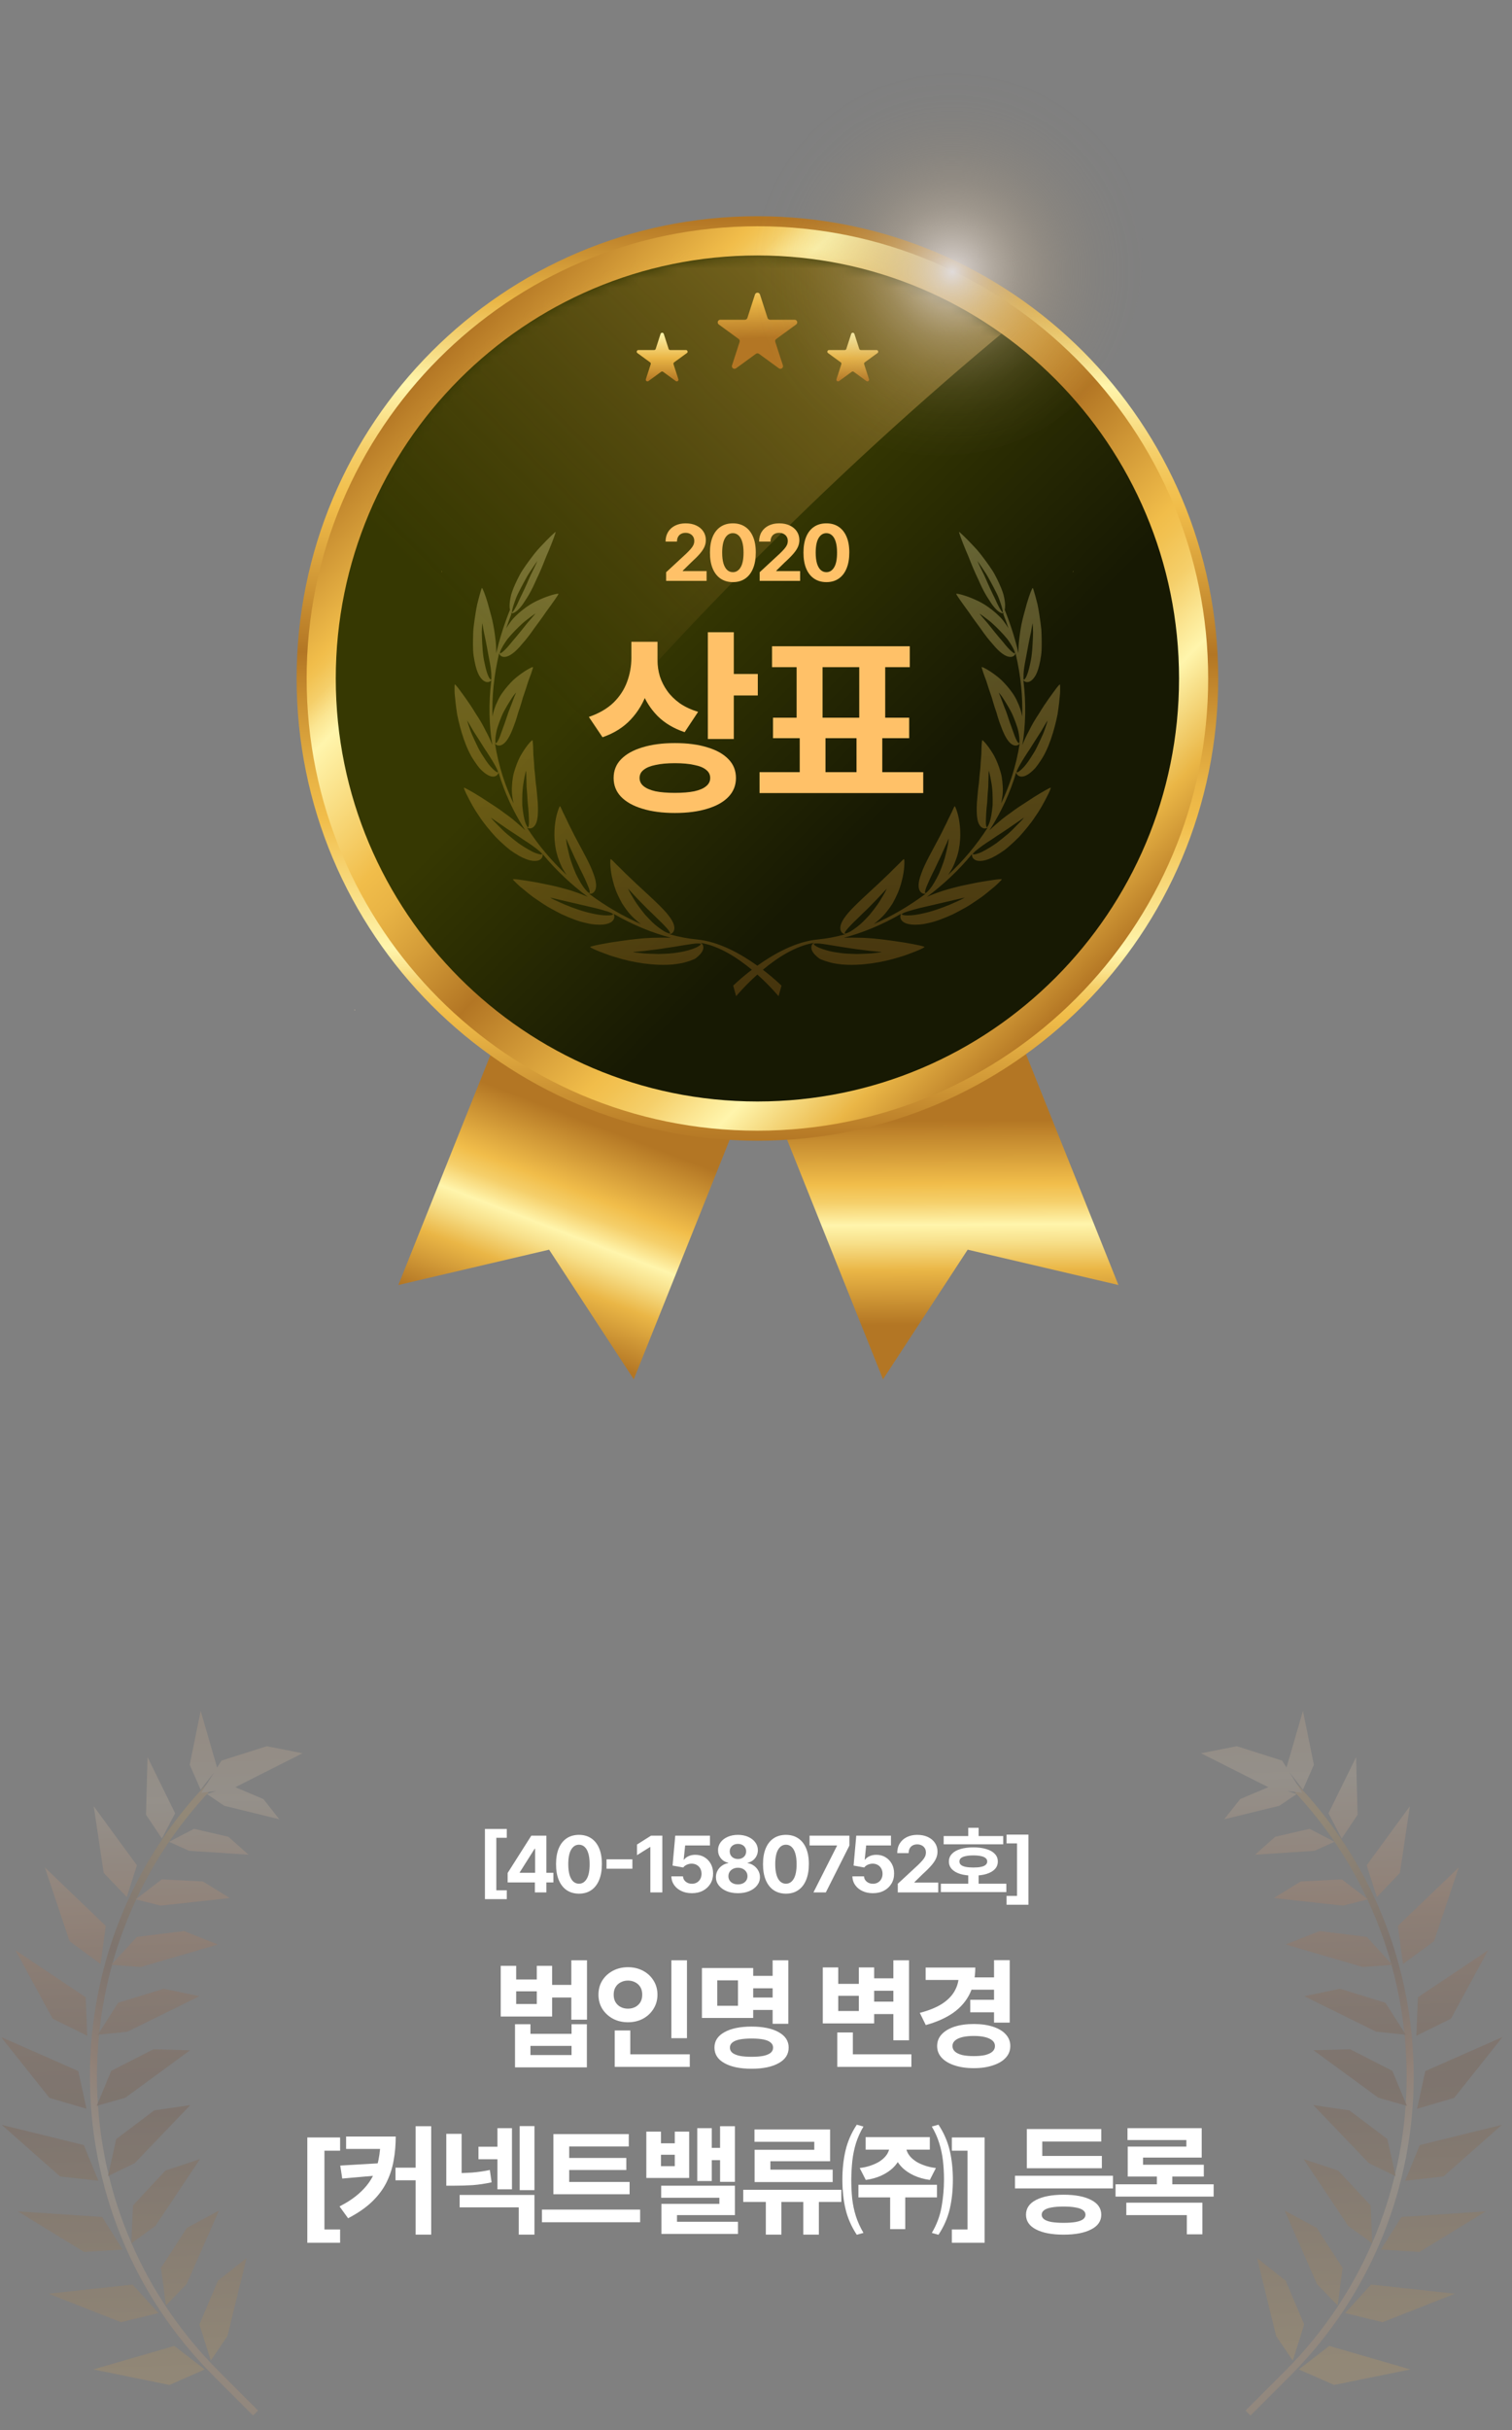 <svg width="155" height="249" viewBox="0 0 155 249" fill="none" xmlns="http://www.w3.org/2000/svg">
<rect x="0" y="0" width="155" height="249" fill="#808080" stroke="none"/>
<g clip-path="url(#clip0_22_626)">
<path d="M65.114 77.891L89.242 68.228L114.652 131.669L99.2 128.05L90.521 141.333L65.114 77.891Z" fill="url(#paint0_linear_22_626)"/>
<path d="M90.377 77.891L66.246 68.228L40.839 131.669L56.291 128.05L64.97 141.333L90.377 77.891Z" fill="url(#paint1_linear_22_626)"/>
<path d="M77.644 116.887C103.732 116.887 124.88 95.681 124.88 69.522C124.88 43.362 103.732 22.156 77.644 22.156C51.556 22.156 30.408 43.362 30.408 69.522C30.408 95.681 51.556 116.887 77.644 116.887Z" fill="url(#paint2_linear_22_626)"/>
<path d="M77.644 115.858C103.165 115.858 123.854 95.112 123.854 69.521C123.854 43.93 103.165 23.185 77.644 23.185C52.123 23.185 31.434 43.93 31.434 69.521C31.434 95.112 52.123 115.858 77.644 115.858Z" fill="url(#paint3_linear_22_626)"/>
<path d="M77.644 112.865C101.516 112.865 120.867 93.46 120.867 69.522C120.867 45.583 101.516 26.178 77.644 26.178C53.773 26.178 34.421 45.583 34.421 69.522C34.421 93.46 53.773 112.865 77.644 112.865Z" fill="url(#paint4_linear_22_626)"/>
<mask id="mask0_22_626" style="mask-type:luminance" maskUnits="userSpaceOnUse" x="34" y="26" width="87" height="87">
<path d="M77.644 112.865C101.516 112.865 120.867 93.46 120.867 69.522C120.867 45.583 101.516 26.178 77.644 26.178C53.773 26.178 34.421 45.583 34.421 69.522C34.421 93.46 53.773 112.865 77.644 112.865Z" fill="white"/>
</mask>
<g mask="url(#mask0_22_626)">
<path style="mix-blend-mode:hard-light" opacity="0.45" d="M105.45 31.899L77.623 4.072L11.001 70.695L40.753 100.447L40.933 100.268C51.087 85.968 63.606 71.127 78.047 56.689C87.102 47.634 96.313 39.337 105.447 31.902L105.45 31.899Z" fill="url(#paint5_linear_22_626)"/>
</g>
<path d="M81.613 33.251L79.575 34.736C79.481 34.804 79.443 34.927 79.478 35.036L80.257 37.438C80.337 37.688 80.055 37.894 79.843 37.738L77.808 36.256C77.714 36.188 77.585 36.188 77.491 36.256L75.456 37.738C75.245 37.891 74.96 37.685 75.042 37.438L75.821 35.036C75.856 34.924 75.818 34.804 75.724 34.736L73.687 33.251C73.475 33.099 73.584 32.763 73.845 32.763H76.362C76.48 32.763 76.582 32.687 76.618 32.578L77.394 30.179C77.473 29.929 77.826 29.929 77.908 30.179L78.684 32.578C78.72 32.69 78.826 32.763 78.94 32.763H81.457C81.719 32.763 81.827 33.099 81.616 33.251H81.613Z" fill="url(#paint6_linear_22_626)"/>
<path d="M70.409 36.18L69.106 37.129C69.047 37.173 69.021 37.25 69.044 37.32L69.541 38.855C69.594 39.014 69.412 39.146 69.277 39.046L67.977 38.099C67.916 38.055 67.836 38.055 67.774 38.099L66.475 39.046C66.34 39.143 66.157 39.014 66.21 38.855L66.707 37.32C66.731 37.25 66.707 37.17 66.645 37.129L65.343 36.18C65.208 36.083 65.278 35.868 65.446 35.868H67.054C67.128 35.868 67.195 35.821 67.219 35.748L67.716 34.213C67.769 34.054 67.992 34.054 68.045 34.213L68.542 35.748C68.565 35.818 68.63 35.868 68.706 35.868H70.315C70.482 35.868 70.55 36.083 70.418 36.18H70.409Z" fill="url(#paint7_linear_22_626)"/>
<path d="M89.951 36.18L88.648 37.129C88.589 37.173 88.563 37.25 88.587 37.32L89.083 38.855C89.136 39.014 88.954 39.146 88.819 39.046L87.519 38.099C87.457 38.055 87.378 38.055 87.316 38.099L86.017 39.046C85.882 39.143 85.7 39.014 85.752 38.855L86.249 37.32C86.273 37.25 86.249 37.17 86.188 37.129L84.885 36.18C84.75 36.083 84.82 35.868 84.988 35.868H86.596C86.67 35.868 86.737 35.821 86.761 35.748L87.258 34.213C87.311 34.054 87.534 34.054 87.587 34.213L88.084 35.748C88.107 35.818 88.172 35.868 88.248 35.868H89.857C90.024 35.868 90.092 36.083 89.96 36.18H89.951Z" fill="url(#paint8_linear_22_626)"/>
<path d="M109.98 58.649L110.009 58.552C110.009 58.552 109.998 58.52 109.991 58.502L109.98 58.645V58.649Z" fill="url(#paint9_linear_22_626)"/>
<path opacity="0.3" d="M108.657 70.137C108.637 70.109 108.507 70.242 108.309 70.498C108.114 70.754 107.847 71.13 107.519 71.58C107.199 72.031 106.852 72.554 106.518 73.107C106.148 73.663 105.792 74.247 105.506 74.845C105.211 75.39 104.98 75.883 104.81 76.339C105.133 74.334 105.211 72.117 104.908 69.7C104.91 69.706 104.913 69.711 104.916 69.714C105.022 69.853 105.297 69.995 105.639 69.792C105.809 69.689 105.995 69.5 106.181 69.169C106.357 68.841 106.507 68.376 106.635 67.714C106.693 67.386 106.76 67.013 106.777 66.632C106.791 66.251 106.793 65.845 106.785 65.434C106.768 65.022 106.774 64.591 106.715 64.188C106.665 63.782 106.607 63.378 106.549 62.995C106.485 62.614 106.432 62.244 106.357 61.918C106.273 61.596 106.198 61.306 106.134 61.064C106.001 60.575 105.901 60.269 105.876 60.249C105.825 60.208 105.542 60.884 105.258 61.863C105.191 62.11 105.119 62.377 105.044 62.65C104.963 62.933 104.885 63.228 104.813 63.531C104.663 64.14 104.577 64.766 104.496 65.403C104.421 65.97 104.396 66.474 104.407 66.924C104.096 65.592 103.673 64.21 103.111 62.775L103 62.494C103.028 62.369 103.044 62.205 103.036 61.996C103.028 61.721 102.983 61.37 102.872 60.931C102.747 60.5 102.535 59.994 102.243 59.39C102.093 59.093 101.937 58.778 101.745 58.478C101.551 58.18 101.345 57.883 101.134 57.593C100.711 57.015 100.291 56.453 99.854 56.008C99.431 55.552 99.053 55.171 98.778 54.907C98.502 54.643 98.33 54.492 98.316 54.504C98.302 54.512 98.369 54.734 98.5 55.093C98.63 55.452 98.822 55.947 99.059 56.506C99.309 57.057 99.537 57.708 99.815 58.342C99.951 58.659 100.096 58.976 100.244 59.282C100.388 59.59 100.513 59.899 100.658 60.185C100.939 60.761 101.214 61.209 101.456 61.568C101.679 61.935 101.89 62.202 102.076 62.394C102.449 62.78 102.724 62.867 102.819 62.828C102.844 62.816 102.872 62.791 102.902 62.75L102.852 62.917C103.044 63.409 103.217 63.896 103.378 64.377C103.261 64.182 103.13 63.982 102.98 63.779C102.822 63.556 102.635 63.331 102.407 63.114C101.965 62.678 101.473 62.299 100.992 61.988C100.513 61.673 99.985 61.448 99.551 61.267C98.669 60.914 98.03 60.795 98.024 60.85C98.007 60.909 98.591 61.732 99.348 62.769C99.698 63.295 100.135 63.868 100.544 64.43C100.931 64.997 101.35 65.539 101.751 65.982C102.48 66.88 103.047 67.233 103.436 67.3C103.826 67.369 104.04 67.153 104.09 66.986C104.096 66.969 104.098 66.947 104.104 66.922C104.657 69.255 104.852 71.427 104.791 73.424C104.702 72.937 104.543 72.406 104.271 71.853C104.023 71.274 103.62 70.749 103.236 70.298C103.041 70.073 102.844 69.864 102.649 69.675C102.449 69.486 102.235 69.319 102.04 69.172C101.259 68.582 100.658 68.307 100.636 68.357C100.625 68.382 100.694 68.629 100.83 69.021C100.897 69.216 100.983 69.447 101.083 69.706C101.181 69.964 101.253 70.248 101.356 70.548C101.459 70.852 101.567 71.171 101.679 71.497C101.77 71.822 101.868 72.159 101.976 72.492C102.032 72.659 102.09 72.826 102.146 72.99C102.193 73.154 102.24 73.316 102.288 73.474C102.382 73.791 102.488 74.097 102.599 74.378C103.003 75.499 103.381 76.058 103.742 76.275C104.093 76.495 104.385 76.372 104.496 76.23C104.507 76.216 104.521 76.194 104.535 76.172C104.171 78.519 103.464 80.575 102.63 82.324C102.738 81.809 102.841 81.239 102.794 80.583C102.777 80.249 102.741 79.921 102.691 79.604C102.635 79.287 102.532 78.97 102.438 78.678C102.24 78.091 102.007 77.574 101.732 77.14C101.203 76.28 100.736 75.81 100.686 75.844C100.675 75.866 100.638 76.119 100.622 76.531C100.611 76.737 100.605 76.984 100.602 77.259C100.583 77.532 100.558 77.835 100.533 78.155C100.516 78.478 100.499 78.822 100.449 79.167C100.41 79.515 100.383 79.876 100.352 80.235C100.244 80.936 100.205 81.665 100.143 82.277C100.082 83.531 100.18 84.207 100.433 84.566C100.672 84.922 101.006 84.927 101.175 84.841C101.198 84.827 101.228 84.808 101.264 84.783C100.102 86.607 98.714 88.234 97.198 89.65C97.343 89.436 97.487 89.205 97.624 88.957C97.768 88.679 97.893 88.37 98.013 88.045C98.494 86.74 98.508 85.319 98.358 84.293C98.297 83.784 98.174 83.35 98.074 83.055C97.974 82.761 97.893 82.599 97.866 82.61C97.838 82.622 97.718 82.864 97.546 83.264C97.446 83.456 97.332 83.689 97.207 83.951C97.081 84.212 96.953 84.51 96.789 84.808C96.2 86.045 95.332 87.508 94.778 88.698C94.639 88.996 94.531 89.266 94.445 89.513C94.356 89.755 94.286 89.964 94.242 90.156C94.153 90.537 94.15 90.829 94.203 91.046C94.306 91.48 94.628 91.608 94.826 91.585C94.848 91.585 94.873 91.577 94.901 91.572C93.168 92.868 91.352 93.913 89.572 94.686C89.783 94.534 89.989 94.353 90.203 94.161C90.443 93.941 90.682 93.702 90.904 93.413C91.129 93.129 91.335 92.837 91.519 92.539C91.694 92.228 91.85 91.916 91.986 91.608C92.264 91.007 92.426 90.37 92.545 89.847C92.768 88.782 92.72 88.014 92.668 88.023C92.637 88.023 92.426 88.22 92.109 88.554C91.944 88.715 91.75 88.904 91.533 89.118C91.319 89.338 91.082 89.577 90.821 89.817C89.8 90.818 88.482 91.958 87.542 92.912C86.605 93.849 86.215 94.489 86.154 94.948C86.087 95.407 86.343 95.654 86.543 95.71C86.574 95.718 86.613 95.724 86.66 95.729C85.678 96.002 84.736 96.18 83.854 96.261C81.579 96.466 79.296 97.765 77.638 98.95C75.983 97.765 73.697 96.466 71.422 96.261C70.54 96.18 69.597 96.002 68.616 95.729C68.663 95.724 68.705 95.718 68.732 95.71C68.933 95.654 69.189 95.407 69.122 94.948C69.058 94.489 68.671 93.849 67.734 92.912C66.797 91.961 65.476 90.818 64.455 89.817C64.194 89.577 63.957 89.338 63.743 89.118C63.526 88.904 63.331 88.715 63.167 88.554C62.85 88.22 62.639 88.023 62.608 88.023C62.553 88.014 62.508 88.785 62.731 89.847C62.85 90.367 63.009 91.004 63.29 91.608C63.426 91.914 63.582 92.228 63.757 92.539C63.94 92.837 64.146 93.129 64.371 93.413C64.594 93.702 64.833 93.944 65.072 94.161C65.284 94.353 65.492 94.536 65.704 94.686C63.926 93.91 62.108 92.868 60.375 91.572C60.403 91.577 60.431 91.585 60.45 91.585C60.647 91.608 60.97 91.48 61.073 91.046C61.126 90.829 61.123 90.537 61.034 90.156C60.989 89.964 60.92 89.755 60.831 89.513C60.745 89.269 60.636 88.996 60.497 88.698C59.944 87.508 59.076 86.045 58.486 84.808C58.32 84.51 58.192 84.212 58.069 83.951C57.944 83.689 57.83 83.456 57.73 83.264C57.557 82.861 57.438 82.619 57.41 82.61C57.382 82.599 57.302 82.761 57.202 83.055C57.104 83.35 56.979 83.784 56.918 84.293C56.768 85.319 56.782 86.74 57.263 88.045C57.382 88.37 57.508 88.679 57.652 88.957C57.788 89.207 57.933 89.436 58.078 89.65C56.562 88.234 55.174 86.604 54.011 84.783C54.045 84.808 54.075 84.827 54.1 84.841C54.273 84.927 54.604 84.919 54.843 84.566C55.096 84.207 55.194 83.531 55.132 82.277C55.071 81.665 55.032 80.936 54.924 80.235C54.89 79.876 54.865 79.512 54.826 79.167C54.776 78.822 54.762 78.478 54.743 78.155C54.718 77.835 54.696 77.532 54.673 77.259C54.671 76.981 54.662 76.737 54.654 76.531C54.637 76.119 54.601 75.866 54.59 75.844C54.54 75.81 54.07 76.28 53.544 77.14C53.266 77.571 53.032 78.088 52.838 78.678C52.743 78.97 52.64 79.287 52.585 79.604C52.532 79.921 52.496 80.249 52.482 80.583C52.434 81.237 52.535 81.809 52.646 82.324C51.812 80.575 51.108 78.519 50.741 76.172C50.755 76.194 50.769 76.216 50.78 76.23C50.894 76.372 51.186 76.495 51.533 76.275C51.892 76.058 52.273 75.499 52.676 74.378C52.788 74.097 52.893 73.791 52.988 73.474C53.035 73.316 53.083 73.154 53.13 72.99C53.185 72.826 53.241 72.659 53.3 72.492C53.408 72.159 53.508 71.825 53.597 71.497C53.708 71.168 53.817 70.852 53.92 70.548C54.023 70.245 54.095 69.962 54.192 69.706C54.292 69.447 54.376 69.216 54.445 69.021C54.582 68.632 54.651 68.385 54.64 68.357C54.618 68.309 54.017 68.582 53.236 69.172C53.044 69.319 52.827 69.486 52.626 69.675C52.432 69.864 52.234 70.07 52.04 70.298C51.653 70.751 51.252 71.274 51.005 71.853C50.732 72.406 50.574 72.937 50.485 73.424C50.424 71.427 50.618 69.258 51.172 66.922C51.175 66.944 51.18 66.969 51.186 66.986C51.236 67.153 51.45 67.369 51.839 67.3C52.229 67.233 52.796 66.88 53.525 65.982C53.925 65.539 54.342 64.997 54.732 64.43C55.141 63.868 55.577 63.298 55.928 62.769C56.687 61.732 57.268 60.909 57.252 60.85C57.243 60.797 56.606 60.914 55.725 61.267C55.291 61.448 54.762 61.673 54.284 61.988C53.803 62.299 53.311 62.678 52.868 63.114C52.64 63.331 52.454 63.554 52.295 63.779C52.148 63.982 52.017 64.182 51.898 64.377C52.059 63.896 52.231 63.409 52.423 62.917L52.373 62.75C52.401 62.791 52.429 62.819 52.457 62.828C52.551 62.864 52.827 62.778 53.199 62.394C53.386 62.202 53.594 61.932 53.82 61.568C54.062 61.209 54.337 60.761 54.618 60.185C54.762 59.899 54.888 59.59 55.032 59.282C55.182 58.976 55.324 58.659 55.461 58.342C55.736 57.708 55.964 57.057 56.217 56.506C56.453 55.947 56.645 55.452 56.776 55.093C56.907 54.734 56.974 54.512 56.96 54.504C56.946 54.495 56.773 54.643 56.498 54.907C56.222 55.171 55.844 55.552 55.422 56.008C54.985 56.453 54.565 57.018 54.142 57.593C53.931 57.883 53.725 58.18 53.53 58.478C53.338 58.775 53.183 59.09 53.032 59.39C52.738 59.994 52.529 60.5 52.404 60.931C52.295 61.37 52.248 61.721 52.24 61.996C52.234 62.202 52.251 62.366 52.276 62.494L52.165 62.775C51.603 64.21 51.18 65.595 50.869 66.924C50.88 66.474 50.855 65.97 50.78 65.403C50.699 64.766 50.61 64.14 50.463 63.531C50.393 63.228 50.312 62.933 50.232 62.65C50.157 62.377 50.084 62.113 50.018 61.863C49.734 60.884 49.45 60.208 49.4 60.249C49.375 60.269 49.275 60.575 49.142 61.064C49.078 61.309 49.002 61.596 48.919 61.918C48.844 62.244 48.791 62.611 48.727 62.995C48.666 63.378 48.61 63.779 48.56 64.188C48.502 64.591 48.505 65.025 48.491 65.434C48.482 65.848 48.485 66.251 48.499 66.632C48.513 67.013 48.583 67.386 48.641 67.714C48.769 68.376 48.919 68.838 49.094 69.169C49.281 69.5 49.467 69.692 49.637 69.792C49.979 69.995 50.254 69.853 50.36 69.714C50.362 69.711 50.365 69.703 50.368 69.7C50.068 72.117 50.143 74.334 50.465 76.336C50.299 75.883 50.068 75.388 49.77 74.843C49.484 74.247 49.13 73.66 48.758 73.104C48.427 72.551 48.079 72.028 47.757 71.577C47.428 71.124 47.161 70.749 46.967 70.496C46.769 70.24 46.639 70.103 46.619 70.134C46.602 70.162 46.586 70.512 46.608 71.063C46.658 71.619 46.733 72.373 46.864 73.199C47.195 74.856 47.79 76.781 48.613 77.963C48.808 78.261 48.989 78.508 49.156 78.711C49.339 78.911 49.511 79.067 49.667 79.189C49.979 79.434 50.232 79.54 50.438 79.568C50.846 79.621 51.055 79.365 51.1 79.187C51.1 79.178 51.102 79.162 51.105 79.151C51.748 81.314 52.654 83.167 53.592 84.682C53.675 84.819 53.764 84.952 53.85 85.086C53.486 84.73 53.049 84.36 52.562 83.945C52.293 83.726 52.001 83.517 51.714 83.314C51.439 83.103 51.155 82.903 50.869 82.71C50.307 82.343 49.753 81.985 49.261 81.662C48.777 81.356 48.343 81.106 48.04 80.939C47.745 80.769 47.567 80.689 47.559 80.725C47.553 80.761 47.676 81.114 47.951 81.634C48.221 82.157 48.583 82.869 49.097 83.592C49.57 84.335 50.198 85.077 50.813 85.761C51.136 86.093 51.472 86.398 51.792 86.682C51.953 86.821 52.109 86.957 52.268 87.08C52.432 87.199 52.593 87.308 52.749 87.408C53.978 88.22 54.746 88.287 55.152 88.178C55.563 88.062 55.661 87.731 55.63 87.541C55.63 87.53 55.625 87.516 55.622 87.503C57.032 89.207 58.609 90.673 60.252 91.897C59.777 91.688 59.235 91.48 58.617 91.277C58.275 91.163 57.913 91.074 57.563 90.979C57.215 90.882 56.865 90.798 56.515 90.723C55.808 90.584 55.16 90.434 54.568 90.339C53.975 90.245 53.477 90.164 53.127 90.12C52.777 90.078 52.571 90.075 52.579 90.111C52.59 90.145 52.849 90.426 53.297 90.829C53.528 91.024 53.8 91.249 54.109 91.494C54.262 91.613 54.423 91.741 54.593 91.875C54.768 91.994 54.949 92.122 55.138 92.25C55.516 92.498 55.9 92.776 56.323 93.007C56.743 93.243 57.168 93.474 57.591 93.685C58.461 94.08 59.307 94.414 60.061 94.572C60.798 94.753 61.373 94.77 61.796 94.737C62.219 94.7 62.497 94.597 62.678 94.467C63.042 94.2 63.011 93.849 62.92 93.671C62.914 93.66 62.903 93.646 62.895 93.632C64.897 94.787 66.913 95.604 68.774 96.085C68.204 96.066 67.561 96.072 66.838 96.094C65.331 96.155 63.746 96.4 62.528 96.586C61.301 96.795 60.456 96.978 60.497 97.048C60.522 97.073 60.862 97.276 61.451 97.498C61.743 97.615 62.091 97.746 62.475 97.885C62.867 98.016 63.303 98.141 63.762 98.271C65.604 98.778 67.931 99.036 69.592 98.739C69.998 98.686 70.362 98.569 70.66 98.475C70.81 98.424 70.944 98.374 71.069 98.322C71.127 98.294 71.186 98.269 71.244 98.244C71.283 98.216 71.319 98.188 71.355 98.163C71.642 97.946 71.845 97.729 71.961 97.532C72.206 97.139 72.092 96.811 71.934 96.681C71.909 96.658 71.872 96.636 71.828 96.611C73.741 96.928 75.619 98.155 77.073 99.367C75.916 100.249 75.179 100.978 75.163 100.994L75.463 102.076C75.482 102.057 76.331 101.025 77.638 99.857C78.945 101.025 79.796 102.059 79.813 102.076L80.113 100.994C80.097 100.978 79.359 100.249 78.203 99.367C79.657 98.155 81.534 96.925 83.448 96.611C83.403 96.636 83.364 96.661 83.342 96.681C83.184 96.808 83.07 97.139 83.314 97.532C83.434 97.729 83.637 97.946 83.921 98.163C83.957 98.191 83.993 98.216 84.032 98.244C84.088 98.269 84.146 98.296 84.207 98.322C84.329 98.374 84.466 98.424 84.616 98.475C84.911 98.569 85.278 98.683 85.684 98.739C87.344 99.036 89.672 98.778 91.513 98.271C91.969 98.141 92.409 98.016 92.801 97.885C93.188 97.746 93.532 97.612 93.825 97.498C94.414 97.276 94.754 97.073 94.778 97.048C94.82 96.978 93.975 96.795 92.748 96.586C91.53 96.4 89.942 96.152 88.437 96.094C87.714 96.072 87.069 96.069 86.502 96.085C88.362 95.604 90.379 94.787 92.381 93.632C92.373 93.646 92.362 93.66 92.356 93.671C92.261 93.852 92.234 94.2 92.598 94.467C92.779 94.597 93.057 94.7 93.48 94.737C93.9 94.77 94.475 94.753 95.215 94.572C95.969 94.414 96.814 94.08 97.685 93.685C98.108 93.474 98.533 93.24 98.953 93.007C99.376 92.776 99.757 92.5 100.138 92.25C100.324 92.122 100.508 91.994 100.683 91.875C100.85 91.741 101.014 91.616 101.167 91.494C101.473 91.249 101.748 91.024 101.979 90.829C102.424 90.426 102.685 90.145 102.697 90.111C102.705 90.075 102.499 90.078 102.149 90.12C101.801 90.164 101.303 90.245 100.708 90.339C100.116 90.434 99.468 90.584 98.761 90.723C98.413 90.798 98.06 90.882 97.713 90.979C97.362 91.074 97.001 91.163 96.659 91.277C96.041 91.48 95.499 91.688 95.023 91.897C96.667 90.673 98.244 89.21 99.654 87.503C99.651 87.516 99.646 87.53 99.646 87.541C99.615 87.731 99.71 88.059 100.124 88.178C100.53 88.287 101.298 88.22 102.527 87.408C102.683 87.308 102.844 87.197 103.008 87.08C103.167 86.957 103.322 86.821 103.484 86.682C103.804 86.398 104.14 86.093 104.463 85.761C105.077 85.077 105.706 84.338 106.179 83.592C106.693 82.869 107.052 82.157 107.325 81.634C107.603 81.114 107.722 80.761 107.717 80.725C107.711 80.689 107.53 80.769 107.236 80.939C106.935 81.106 106.499 81.353 106.015 81.662C105.522 81.982 104.969 82.343 104.407 82.71C104.123 82.903 103.837 83.103 103.562 83.314C103.272 83.517 102.983 83.726 102.713 83.945C102.227 84.357 101.79 84.73 101.426 85.086C101.512 84.952 101.598 84.819 101.684 84.682C102.621 83.167 103.528 81.314 104.171 79.151C104.171 79.162 104.173 79.176 104.176 79.187C104.221 79.365 104.432 79.621 104.838 79.568C105.041 79.54 105.297 79.434 105.609 79.189C105.764 79.067 105.934 78.911 106.12 78.711C106.29 78.508 106.471 78.261 106.663 77.963C107.489 76.781 108.081 74.856 108.412 73.199C108.543 72.373 108.618 71.619 108.668 71.063C108.69 70.512 108.673 70.162 108.657 70.134V70.137ZM104.927 69.08C104.944 68.727 105.008 68.195 105.172 67.408C105.316 66.627 105.472 65.751 105.628 65.05C105.711 64.697 105.742 64.41 105.787 64.199C105.825 63.99 105.85 63.868 105.856 63.873C105.856 63.873 105.862 63.915 105.867 63.987C105.873 64.06 105.878 64.163 105.887 64.291C105.892 64.418 105.901 64.572 105.903 64.744C105.898 64.916 105.892 65.111 105.887 65.317C105.853 66.14 105.809 67.136 105.62 67.934C105.305 69.505 104.983 69.692 104.944 69.636C104.913 69.606 104.916 69.433 104.93 69.083L104.927 69.08ZM102.788 62.747C102.766 62.755 102.68 62.669 102.519 62.397C102.438 62.26 102.341 62.077 102.224 61.835C102.104 61.593 101.985 61.284 101.795 60.928C101.617 60.566 101.434 60.166 101.259 59.771C101.083 59.376 100.922 58.981 100.747 58.65C100.586 58.311 100.444 58.019 100.344 57.81C100.246 57.602 100.194 57.474 100.194 57.474C100.194 57.474 100.277 57.582 100.408 57.774C100.536 57.966 100.719 58.239 100.928 58.55C101.145 58.862 101.35 59.234 101.556 59.618C101.765 60.002 101.971 60.394 102.151 60.761C102.341 61.123 102.446 61.443 102.538 61.699C102.627 61.954 102.688 62.157 102.73 62.31C102.811 62.619 102.808 62.739 102.786 62.747H102.788ZM102.761 65.706C102.254 65.133 101.687 64.416 101.239 63.854C101 63.576 100.791 63.334 100.641 63.161C100.569 63.072 100.511 63.003 100.472 62.956C100.433 62.906 100.41 62.878 100.41 62.875C100.41 62.869 100.505 62.931 100.664 63.042C100.822 63.156 101.042 63.32 101.298 63.52C101.562 63.72 101.834 63.962 102.107 64.232C102.382 64.499 102.66 64.786 102.916 65.072C103.044 65.214 103.158 65.35 103.264 65.478C103.361 65.606 103.442 65.728 103.517 65.843C103.664 66.068 103.776 66.257 103.856 66.413C104.018 66.721 104.057 66.888 104.045 66.924C104.026 67.005 103.687 66.883 102.763 65.709L102.761 65.706ZM104.477 76.147C104.452 76.177 104.368 76.136 104.237 75.897C104.096 75.657 103.948 75.221 103.687 74.487C103.548 74.119 103.409 73.713 103.281 73.313C103.164 72.915 102.975 72.52 102.855 72.175C102.727 71.83 102.613 71.533 102.533 71.319C102.485 71.213 102.449 71.127 102.424 71.068C102.399 71.01 102.385 70.977 102.388 70.974C102.388 70.974 102.41 70.99 102.444 71.032C102.477 71.074 102.527 71.135 102.591 71.213C102.724 71.371 102.863 71.6 103.039 71.878C103.211 72.156 103.406 72.484 103.6 72.837C103.798 73.191 103.934 73.566 104.079 73.936C104.212 74.306 104.326 74.628 104.388 74.904C104.443 75.176 104.474 75.401 104.493 75.582C104.527 75.944 104.502 76.119 104.477 76.15V76.147ZM94.881 91.14C94.923 90.999 94.993 90.812 95.104 90.567C95.212 90.32 95.346 90.003 95.532 89.625C95.627 89.436 95.727 89.238 95.827 89.035C95.924 88.829 96.025 88.615 96.122 88.406C96.325 87.992 96.525 87.586 96.681 87.21C96.845 86.846 96.987 86.529 97.09 86.301C97.137 86.184 97.176 86.093 97.201 86.028C97.229 85.965 97.245 85.928 97.248 85.928C97.251 85.928 97.248 85.959 97.245 86.015C97.24 86.073 97.229 86.156 97.218 86.265C97.195 86.485 97.129 86.771 97.051 87.121C96.967 87.466 96.878 87.884 96.736 88.287C96.597 88.693 96.439 89.113 96.266 89.511C95.894 90.273 95.574 90.798 95.324 91.096C95.073 91.396 94.918 91.513 94.873 91.516C94.829 91.521 94.795 91.427 94.879 91.143L94.881 91.14ZM86.621 95.657C86.577 95.646 86.582 95.54 86.769 95.301C86.958 95.073 87.317 94.667 87.945 94.08C88.254 93.769 88.601 93.432 88.944 93.109C89.277 92.77 89.605 92.434 89.897 92.136C90.181 91.83 90.429 91.566 90.604 91.377C90.782 91.196 90.885 91.071 90.89 91.074C90.893 91.074 90.882 91.104 90.857 91.16C90.832 91.216 90.796 91.296 90.743 91.391C90.637 91.583 90.481 91.855 90.287 92.172C90.095 92.498 89.85 92.843 89.578 93.196C89.441 93.374 89.299 93.555 89.155 93.73C89.005 93.897 88.852 94.061 88.696 94.219C88.387 94.539 88.104 94.792 87.853 94.978C87.603 95.17 87.389 95.318 87.216 95.424C86.863 95.621 86.666 95.668 86.624 95.657H86.621ZM65 92.169C64.805 91.852 64.65 91.58 64.544 91.388C64.491 91.293 64.455 91.21 64.43 91.157C64.405 91.102 64.394 91.074 64.397 91.071C64.405 91.071 64.505 91.193 64.683 91.374C64.858 91.563 65.106 91.827 65.389 92.133C65.681 92.431 66.012 92.767 66.343 93.107C66.686 93.429 67.03 93.766 67.342 94.077C67.97 94.664 68.332 95.07 68.518 95.298C68.705 95.537 68.71 95.643 68.666 95.654C68.624 95.665 68.427 95.618 68.073 95.421C67.898 95.312 67.687 95.168 67.436 94.976C67.183 94.789 66.902 94.536 66.594 94.216C66.438 94.058 66.285 93.894 66.135 93.727C65.987 93.552 65.846 93.368 65.712 93.193C65.439 92.84 65.195 92.495 65.003 92.169H65ZM58.044 86.012C58.039 85.953 58.039 85.923 58.041 85.926C58.044 85.926 58.061 85.962 58.089 86.026C58.114 86.09 58.153 86.184 58.2 86.298C58.303 86.526 58.445 86.843 58.609 87.208C58.765 87.583 58.968 87.989 59.168 88.404C59.268 88.615 59.365 88.826 59.463 89.032C59.566 89.235 59.663 89.433 59.758 89.622C59.944 90 60.077 90.32 60.186 90.565C60.297 90.809 60.367 90.996 60.408 91.138C60.492 91.421 60.458 91.516 60.414 91.51C60.369 91.505 60.216 91.391 59.963 91.09C59.71 90.793 59.393 90.267 59.02 89.505C58.848 89.107 58.69 88.685 58.55 88.281C58.409 87.878 58.32 87.461 58.236 87.116C58.158 86.766 58.092 86.479 58.069 86.259C58.058 86.154 58.047 86.067 58.041 86.009L58.044 86.012ZM50.796 75.579C50.813 75.399 50.846 75.174 50.902 74.901C50.963 74.628 51.077 74.303 51.211 73.933C51.355 73.563 51.492 73.188 51.689 72.835C51.881 72.481 52.076 72.153 52.251 71.875C52.429 71.597 52.565 71.369 52.699 71.21C52.76 71.132 52.81 71.071 52.846 71.029C52.88 70.988 52.902 70.968 52.902 70.971C52.902 70.971 52.891 71.007 52.866 71.066C52.841 71.124 52.802 71.21 52.757 71.316C52.676 71.53 52.565 71.828 52.434 72.172C52.312 72.517 52.126 72.912 52.009 73.31C51.878 73.708 51.739 74.117 51.603 74.484C51.342 75.218 51.194 75.655 51.052 75.894C50.922 76.133 50.838 76.175 50.813 76.144C50.788 76.114 50.763 75.938 50.796 75.577V75.579ZM52.373 65.072C52.629 64.786 52.907 64.499 53.183 64.232C53.453 63.965 53.728 63.72 53.992 63.52C54.248 63.317 54.47 63.153 54.626 63.042C54.785 62.928 54.876 62.867 54.879 62.875C54.879 62.878 54.86 62.906 54.818 62.956C54.779 63.003 54.721 63.075 54.648 63.161C54.498 63.334 54.292 63.576 54.05 63.854C53.6 64.416 53.032 65.133 52.529 65.706C51.606 66.88 51.266 66.999 51.247 66.922C51.236 66.885 51.278 66.719 51.436 66.41C51.517 66.257 51.625 66.065 51.775 65.84C51.85 65.728 51.931 65.606 52.029 65.475C52.131 65.347 52.248 65.214 52.376 65.069L52.373 65.072ZM52.557 62.31C52.596 62.157 52.657 61.954 52.749 61.699C52.843 61.443 52.946 61.123 53.135 60.761C53.316 60.394 53.522 60.002 53.731 59.618C53.936 59.234 54.142 58.859 54.359 58.55C54.568 58.236 54.751 57.966 54.879 57.774C55.01 57.582 55.093 57.474 55.093 57.474C55.093 57.474 55.041 57.602 54.943 57.81C54.843 58.019 54.704 58.311 54.54 58.65C54.365 58.981 54.201 59.376 54.028 59.771C53.853 60.166 53.669 60.566 53.491 60.928C53.302 61.287 53.183 61.596 53.063 61.835C52.946 62.077 52.849 62.26 52.768 62.397C52.607 62.669 52.521 62.755 52.498 62.747C52.476 62.739 52.474 62.619 52.554 62.31H52.557ZM50.349 69.633C50.31 69.689 49.987 69.503 49.673 67.931C49.484 67.133 49.439 66.137 49.406 65.314C49.4 65.108 49.395 64.914 49.389 64.741C49.392 64.569 49.4 64.416 49.406 64.288C49.414 64.16 49.42 64.057 49.425 63.985C49.431 63.912 49.434 63.873 49.436 63.871C49.442 63.865 49.467 63.987 49.506 64.196C49.55 64.407 49.581 64.694 49.664 65.047C49.82 65.748 49.976 66.624 50.121 67.406C50.285 68.193 50.349 68.727 50.365 69.077C50.376 69.427 50.379 69.6 50.351 69.63L50.349 69.633ZM51.063 79.12C51.052 79.159 50.961 79.159 50.741 78.987C50.521 78.811 50.16 78.466 49.701 77.76C49.475 77.407 49.192 76.998 48.991 76.567C48.78 76.136 48.577 75.694 48.399 75.293C48.218 74.893 48.118 74.528 48.023 74.267C47.982 74.133 47.948 74.028 47.923 73.955C47.901 73.88 47.89 73.838 47.89 73.836C47.893 73.83 47.965 73.941 48.082 74.139C48.196 74.336 48.36 74.612 48.546 74.931C48.741 75.251 48.986 75.61 49.217 75.977C49.456 76.344 49.667 76.723 49.917 77.07C50.83 78.466 51.08 79.031 51.055 79.123L51.063 79.12ZM55.205 87.508C55.066 87.469 54.871 87.405 54.623 87.291C54.381 87.172 54.081 87.002 53.706 86.768C53.519 86.651 53.316 86.524 53.121 86.382C52.93 86.232 52.735 86.079 52.54 85.926C52.151 85.609 51.753 85.286 51.442 84.963C51.119 84.646 50.838 84.357 50.638 84.146C50.535 84.043 50.46 83.954 50.41 83.89C50.36 83.826 50.332 83.79 50.332 83.787C50.332 83.778 50.443 83.862 50.638 83.998C50.835 84.135 51.116 84.326 51.439 84.546C52.062 85.005 52.924 85.525 53.63 86.02C54.373 86.49 54.843 86.838 55.141 87.083C55.449 87.319 55.566 87.464 55.575 87.505C55.58 87.547 55.494 87.586 55.21 87.511L55.205 87.508ZM53.683 80.093C53.742 79.754 53.8 79.473 53.845 79.278C53.886 79.084 53.922 78.97 53.931 78.975C53.931 78.984 53.939 79.12 53.95 79.356C53.956 79.593 53.967 79.927 53.975 80.308C53.97 80.697 54.034 81.117 54.053 81.562C54.067 81.784 54.081 82.007 54.095 82.224C54.117 82.438 54.137 82.649 54.159 82.85C54.192 83.253 54.209 83.581 54.215 83.843C54.231 84.098 54.231 84.29 54.223 84.429C54.203 84.71 54.142 84.785 54.103 84.766C54.064 84.746 53.964 84.593 53.839 84.237C53.719 83.881 53.614 83.3 53.539 82.496C53.522 81.662 53.547 80.783 53.689 80.099L53.683 80.093ZM62.489 93.794C62.194 93.808 61.646 93.816 60.759 93.613C59.858 93.432 58.767 93.054 57.902 92.689C57.474 92.503 57.099 92.331 56.826 92.203C56.69 92.142 56.587 92.08 56.515 92.039C56.442 91.997 56.403 91.975 56.401 91.969C56.431 91.978 58.681 92.5 60.417 92.906C61.307 93.101 61.885 93.279 62.275 93.396C62.656 93.521 62.82 93.624 62.842 93.663C62.864 93.702 62.792 93.771 62.491 93.794H62.489ZM71.58 96.978C71.516 97.014 71.441 97.056 71.352 97.098C71.249 97.142 71.13 97.187 70.988 97.237C70.707 97.329 70.329 97.459 69.85 97.54C69.375 97.621 68.813 97.71 68.265 97.724C67.984 97.735 67.706 97.743 67.436 97.754C67.167 97.751 66.905 97.74 66.658 97.729C66.407 97.715 66.171 97.704 65.96 97.693C65.751 97.668 65.565 97.648 65.409 97.632C65.253 97.612 65.125 97.596 65.039 97.585C64.953 97.571 64.903 97.562 64.9 97.559C64.894 97.554 65.044 97.534 65.303 97.509C65.565 97.479 65.918 97.462 66.349 97.401C66.777 97.343 67.253 97.295 67.745 97.223C68.246 97.137 68.738 97.084 69.214 96.998C69.689 96.909 70.079 96.867 70.409 96.806C70.74 96.745 71.005 96.708 71.21 96.689C71.622 96.65 71.806 96.683 71.842 96.711C71.878 96.739 71.828 96.834 71.572 96.981L71.58 96.978ZM98.889 91.969C98.889 91.969 98.847 91.997 98.775 92.039C98.703 92.078 98.6 92.139 98.464 92.203C98.194 92.331 97.816 92.503 97.387 92.689C96.522 93.054 95.432 93.432 94.531 93.613C93.644 93.819 93.096 93.808 92.801 93.794C92.501 93.771 92.428 93.702 92.451 93.663C92.473 93.624 92.637 93.521 93.018 93.396C93.407 93.279 93.986 93.101 94.876 92.906C96.609 92.503 98.859 91.978 98.892 91.969H98.889ZM87.539 97.223C88.034 97.295 88.507 97.343 88.935 97.401C89.366 97.462 89.719 97.476 89.981 97.509C90.24 97.534 90.39 97.554 90.384 97.559C90.384 97.562 90.331 97.571 90.245 97.585C90.159 97.596 90.034 97.612 89.875 97.632C89.719 97.648 89.536 97.671 89.325 97.693C89.113 97.704 88.879 97.715 88.626 97.729C88.376 97.74 88.115 97.749 87.848 97.754C87.578 97.743 87.297 97.735 87.019 97.724C86.471 97.71 85.912 97.621 85.434 97.54C84.955 97.459 84.577 97.329 84.296 97.237C84.154 97.187 84.035 97.142 83.932 97.098C83.843 97.053 83.768 97.014 83.704 96.978C83.448 96.831 83.398 96.739 83.434 96.708C83.473 96.681 83.654 96.647 84.065 96.686C84.274 96.706 84.538 96.742 84.866 96.803C85.197 96.864 85.587 96.906 86.062 96.995C86.538 97.081 87.033 97.137 87.531 97.22L87.539 97.223ZM103.854 84.543C104.176 84.321 104.457 84.132 104.655 83.996C104.849 83.859 104.958 83.776 104.96 83.784C104.96 83.787 104.933 83.823 104.883 83.887C104.835 83.951 104.757 84.037 104.655 84.143C104.454 84.354 104.173 84.641 103.851 84.96C103.539 85.286 103.139 85.609 102.752 85.923C102.558 86.076 102.363 86.229 102.171 86.379C101.973 86.521 101.773 86.646 101.587 86.766C101.211 86.999 100.911 87.169 100.669 87.288C100.424 87.405 100.227 87.466 100.088 87.505C99.804 87.58 99.718 87.541 99.724 87.5C99.732 87.458 99.849 87.314 100.155 87.077C100.452 86.829 100.922 86.485 101.665 86.015C102.371 85.52 103.231 84.999 103.856 84.541L103.854 84.543ZM101.189 84.76C101.15 84.78 101.089 84.705 101.07 84.424C101.058 84.282 101.061 84.093 101.078 83.837C101.081 83.576 101.097 83.247 101.134 82.844C101.153 82.644 101.175 82.432 101.198 82.218C101.211 82.001 101.225 81.776 101.239 81.556C101.259 81.111 101.323 80.694 101.317 80.302C101.328 79.921 101.337 79.59 101.342 79.351C101.353 79.114 101.362 78.978 101.362 78.97C101.37 78.967 101.403 79.078 101.448 79.273C101.492 79.468 101.551 79.751 101.609 80.088C101.751 80.772 101.776 81.651 101.759 82.485C101.684 83.292 101.579 83.873 101.459 84.226C101.334 84.579 101.231 84.735 101.195 84.755L101.189 84.76ZM107.363 73.953C107.341 74.025 107.305 74.133 107.263 74.264C107.169 74.525 107.071 74.89 106.888 75.29C106.71 75.691 106.507 76.136 106.295 76.564C106.095 76.995 105.812 77.404 105.586 77.757C105.13 78.466 104.769 78.808 104.546 78.984C104.326 79.159 104.235 79.156 104.223 79.117C104.198 79.028 104.449 78.461 105.361 77.065C105.611 76.717 105.82 76.336 106.062 75.972C106.293 75.605 106.537 75.246 106.732 74.926C106.921 74.606 107.083 74.331 107.197 74.133C107.313 73.939 107.386 73.825 107.388 73.83C107.388 73.833 107.377 73.875 107.355 73.95L107.363 73.953Z" fill="url(#paint10_linear_22_626)"/>
<path d="M45.306 58.506C45.306 58.506 45.296 58.538 45.289 58.556L45.317 58.653L45.306 58.509V58.506Z" fill="url(#paint11_linear_22_626)"/>
<path style="mix-blend-mode:color-dodge" d="M42.431 120.456C53.138 116.719 58.798 105.041 55.075 94.371C51.351 83.701 39.652 78.081 28.946 81.818C18.239 85.555 12.579 97.233 16.303 107.903C20.027 118.573 31.725 124.193 42.431 120.456Z" fill="url(#paint12_radial_22_626)"/>
<path style="mix-blend-mode:color-dodge" d="M103.359 45.498C114.065 41.761 119.726 30.082 116.002 19.413C112.278 8.743 100.58 3.123 89.873 6.859C79.167 10.596 73.506 22.275 77.23 32.945C80.954 43.614 92.652 49.235 103.359 45.498Z" fill="url(#paint13_radial_22_626)"/>
<path d="M68.288 59.522V58.635L70.359 56.718C70.535 56.547 70.683 56.394 70.802 56.257C70.924 56.121 71.016 55.987 71.078 55.857C71.141 55.724 71.172 55.581 71.172 55.428C71.172 55.257 71.133 55.111 71.055 54.987C70.978 54.862 70.872 54.767 70.737 54.7C70.603 54.632 70.45 54.598 70.28 54.598C70.102 54.598 69.946 54.634 69.814 54.706C69.681 54.778 69.579 54.881 69.507 55.016C69.435 55.15 69.399 55.31 69.399 55.496H68.231C68.231 55.115 68.318 54.785 68.49 54.504C68.662 54.224 68.904 54.007 69.214 53.854C69.525 53.7 69.883 53.624 70.288 53.624C70.705 53.624 71.068 53.698 71.376 53.845C71.687 53.991 71.928 54.194 72.101 54.453C72.273 54.713 72.359 55.01 72.359 55.345C72.359 55.565 72.316 55.782 72.229 55.996C72.143 56.21 71.991 56.448 71.771 56.709C71.552 56.968 71.242 57.28 70.842 57.644L69.993 58.476V58.516H72.436V59.522H68.288ZM75.129 59.649C74.64 59.647 74.219 59.527 73.867 59.288C73.517 59.05 73.247 58.704 73.058 58.252C72.87 57.799 72.777 57.254 72.779 56.618C72.779 55.984 72.873 55.443 73.06 54.996C73.25 54.549 73.52 54.209 73.87 53.976C74.222 53.741 74.642 53.624 75.129 53.624C75.615 53.624 76.034 53.741 76.384 53.976C76.737 54.211 77.007 54.552 77.197 54.999C77.386 55.444 77.48 55.984 77.478 56.618C77.478 57.256 77.383 57.802 77.194 58.254C77.006 58.707 76.737 59.053 76.387 59.291C76.037 59.53 75.617 59.649 75.129 59.649ZM75.129 58.629C75.462 58.629 75.728 58.462 75.927 58.127C76.126 57.791 76.224 57.288 76.222 56.618C76.222 56.177 76.177 55.809 76.086 55.516C75.997 55.222 75.87 55.002 75.705 54.854C75.542 54.706 75.35 54.632 75.129 54.632C74.797 54.632 74.532 54.798 74.333 55.129C74.134 55.461 74.034 55.957 74.032 56.618C74.032 57.065 74.076 57.438 74.165 57.737C74.256 58.035 74.384 58.258 74.549 58.408C74.714 58.556 74.907 58.629 75.129 58.629ZM77.875 59.522V58.635L79.946 56.718C80.122 56.547 80.27 56.394 80.389 56.257C80.511 56.121 80.602 55.987 80.665 55.857C80.727 55.724 80.759 55.581 80.759 55.428C80.759 55.257 80.72 55.111 80.642 54.987C80.564 54.862 80.459 54.767 80.324 54.7C80.189 54.632 80.037 54.598 79.867 54.598C79.689 54.598 79.533 54.634 79.401 54.706C79.268 54.778 79.166 54.881 79.094 55.016C79.022 55.15 78.986 55.31 78.986 55.496H77.818C77.818 55.115 77.904 54.785 78.077 54.504C78.249 54.224 78.491 54.007 78.801 53.854C79.112 53.7 79.47 53.624 79.875 53.624C80.292 53.624 80.654 53.698 80.963 53.845C81.274 53.991 81.515 54.194 81.688 54.453C81.86 54.713 81.946 55.01 81.946 55.345C81.946 55.565 81.903 55.782 81.816 55.996C81.73 56.21 81.578 56.448 81.358 56.709C81.138 56.968 80.829 57.28 80.429 57.644L79.58 58.476V58.516H82.023V59.522H77.875ZM84.716 59.649C84.227 59.647 83.806 59.527 83.454 59.288C83.104 59.05 82.834 58.704 82.644 58.252C82.457 57.799 82.364 57.254 82.366 56.618C82.366 55.984 82.46 55.443 82.647 54.996C82.837 54.549 83.107 54.209 83.457 53.976C83.809 53.741 84.229 53.624 84.716 53.624C85.202 53.624 85.621 53.741 85.971 53.976C86.323 54.211 86.594 54.552 86.784 54.999C86.973 55.444 87.067 55.984 87.065 56.618C87.065 57.256 86.97 57.802 86.781 58.254C86.593 58.707 86.324 59.053 85.974 59.291C85.624 59.53 85.204 59.649 84.716 59.649ZM84.716 58.629C85.049 58.629 85.315 58.462 85.514 58.127C85.713 57.791 85.811 57.288 85.809 56.618C85.809 56.177 85.764 55.809 85.673 55.516C85.584 55.222 85.457 55.002 85.292 54.854C85.129 54.706 84.937 54.632 84.716 54.632C84.384 54.632 84.119 54.798 83.92 55.129C83.721 55.461 83.621 55.957 83.619 56.618C83.619 57.065 83.663 57.438 83.752 57.737C83.843 58.035 83.971 58.258 84.136 58.408C84.301 58.556 84.494 58.629 84.716 58.629ZM64.725 65.761H66.905V67.421C66.905 68.635 66.719 69.788 66.345 70.882C65.985 71.962 65.425 72.908 64.665 73.722C63.905 74.535 62.938 75.141 61.765 75.541L60.365 73.462C61.405 73.102 62.245 72.615 62.885 72.001C63.525 71.375 63.992 70.662 64.285 69.862C64.579 69.061 64.725 68.248 64.725 67.421V65.761ZM65.265 65.761H67.405V67.662C67.405 68.222 67.485 68.768 67.645 69.302C67.819 69.835 68.072 70.335 68.405 70.802C68.739 71.268 69.165 71.688 69.685 72.061C70.205 72.421 70.832 72.715 71.565 72.942L70.185 75.022C69.065 74.648 68.138 74.095 67.405 73.362C66.685 72.628 66.145 71.775 65.785 70.802C65.439 69.828 65.265 68.781 65.265 67.662V65.761ZM72.565 64.781H75.225V75.722H72.565V64.781ZM74.505 69.061H77.685V71.261H74.505V69.061ZM69.185 76.141C70.478 76.141 71.592 76.288 72.525 76.582C73.459 76.862 74.178 77.268 74.685 77.802C75.192 78.322 75.445 78.962 75.445 79.722C75.445 80.468 75.192 81.108 74.685 81.641C74.178 82.175 73.459 82.582 72.525 82.862C71.592 83.155 70.478 83.302 69.185 83.302C67.905 83.302 66.792 83.155 65.845 82.862C64.912 82.582 64.185 82.175 63.665 81.641C63.158 81.108 62.905 80.468 62.905 79.722C62.905 78.962 63.158 78.322 63.665 77.802C64.185 77.268 64.912 76.862 65.845 76.582C66.792 76.288 67.905 76.141 69.185 76.141ZM69.185 78.201C68.398 78.201 67.739 78.261 67.205 78.382C66.672 78.488 66.265 78.655 65.985 78.882C65.705 79.095 65.565 79.375 65.565 79.722C65.565 80.055 65.705 80.335 65.985 80.561C66.265 80.788 66.672 80.962 67.205 81.082C67.739 81.188 68.398 81.242 69.185 81.242C69.972 81.242 70.632 81.188 71.165 81.082C71.712 80.962 72.118 80.788 72.385 80.561C72.665 80.335 72.805 80.055 72.805 79.722C72.805 79.375 72.665 79.095 72.385 78.882C72.118 78.655 71.712 78.488 71.165 78.382C70.632 78.261 69.972 78.201 69.185 78.201ZM81.984 74.841H84.624V79.822H81.984V74.841ZM87.804 74.862H90.444V79.841H87.804V74.862ZM77.864 79.121H94.644V81.261H77.864V79.121ZM79.144 66.222H93.264V68.362H79.144V66.222ZM79.244 73.541H93.204V75.641H79.244V73.541ZM81.664 67.981H84.324V73.841H81.664V67.981ZM88.084 67.981H90.744V73.841H88.084V67.981Z" fill="#FFC168"/>
<g style="mix-blend-mode:plus-lighter" opacity="0.18">
<path d="M25.944 247.512L21.918 243.486C4.982 226.55 4.982 198.988 21.918 182.052L22.43 182.564C5.777 199.217 5.777 226.317 22.43 242.974L26.456 247L25.944 247.512Z" fill="url(#paint14_linear_22_626)"/>
<path d="M20.443 238.181L21.609 241.883L23.317 239.369L25.276 231.371L22.343 233.69L20.443 238.181Z" fill="url(#paint15_linear_22_626)"/>
<path d="M9.56 242.788L17.372 244.376L20.995 242.788L17.874 240.375L9.56 242.788Z" fill="url(#paint16_linear_22_626)"/>
<path d="M19.127 234.049L22.445 226.513L19.157 228.286L16.504 232.382L17.009 236.23L19.127 234.049Z" fill="url(#paint17_linear_22_626)"/>
<path d="M16.246 237.011L13.593 234.093L4.985 235.027L12.405 237.948L16.246 237.011Z" fill="url(#paint18_linear_22_626)"/>
<path d="M20.501 221.237L16.955 222.411L13.634 225.983L13.463 229.86L15.927 228.083L20.501 221.237Z" fill="url(#paint19_linear_22_626)"/>
<path d="M12.573 230.499L10.469 227.163L1.832 226.589L8.63 230.753L12.573 230.499Z" fill="url(#paint20_linear_22_626)"/>
<path d="M19.505 215.703L15.806 216.245L11.915 219.184L11.072 222.974L13.808 221.651L19.505 215.703Z" fill="url(#paint21_linear_22_626)"/>
<path d="M10.087 223.45L8.594 219.798L0.186 217.731L6.159 223.014L10.087 223.45Z" fill="url(#paint22_linear_22_626)"/>
<path d="M12.842 214.947L19.484 210.082L15.748 209.973L11.403 212.193L9.916 215.776L12.842 214.947Z" fill="url(#paint23_linear_22_626)"/>
<path d="M8.866 216.074L8.027 212.218L0.105 208.723L5.069 214.962L8.866 216.074Z" fill="url(#paint24_linear_22_626)"/>
<path d="M13.052 208.182L20.439 204.541L16.776 203.781L12.114 205.217L10.029 208.487L13.052 208.182Z" fill="url(#paint25_linear_22_626)"/>
<path d="M8.943 208.596L8.783 204.653L1.592 199.839L5.396 206.844L8.943 208.596Z" fill="url(#paint26_linear_22_626)"/>
<path d="M22.34 199.246L18.866 197.869L14.026 198.469L11.402 201.328L14.436 201.55L22.34 199.246Z" fill="url(#paint27_linear_22_626)"/>
<path d="M10.312 201.248L10.843 197.339L4.597 191.347L7.129 198.905L10.312 201.248Z" fill="url(#paint28_linear_22_626)"/>
<path d="M20.802 192.786L16.584 192.571L13.913 194.617L16.468 195.264L23.56 194.486L20.802 192.786Z" fill="url(#paint29_linear_22_626)"/>
<path d="M12.994 194.385L14.037 191.129L9.607 185.075L10.629 191.906L12.994 194.385Z" fill="url(#paint30_linear_22_626)"/>
<path d="M19.887 187.393L17.332 188.723L19.389 189.646L25.483 190.046L23.412 188.204L19.887 187.393Z" fill="url(#paint31_linear_22_626)"/>
<path d="M17.954 185.798L15.123 180.039L14.967 185.951L16.595 188.389L17.954 185.798Z" fill="url(#paint32_linear_22_626)"/>
<path d="M24.124 183.127L31.017 179.65L27.35 178.927L22.699 180.402L22.256 181.114L20.57 175.304L19.447 180.827L20.57 183.389L21.944 181.612L20.643 183.691L22.162 183.523L21.21 183.825L22.986 185.031L28.64 186.416L27.002 184.341L24.124 183.127Z" fill="url(#paint33_linear_22_626)"/>
<path d="M128.194 247.512L127.682 247L131.708 242.974C148.361 226.321 148.361 199.221 131.708 182.564L132.221 182.052C149.157 198.988 149.157 226.55 132.221 243.486L128.194 247.512Z" fill="url(#paint34_linear_22_626)"/>
<path d="M131.796 233.69L128.863 231.371L130.822 239.369L132.53 241.883L133.696 238.181L131.796 233.69Z" fill="url(#paint35_linear_22_626)"/>
<path d="M133.147 242.788L136.767 244.376L144.579 242.788L136.265 240.375L133.147 242.788Z" fill="url(#paint36_linear_22_626)"/>
<path d="M137.13 236.23L137.635 232.382L134.982 228.286L131.694 226.513L135.011 234.049L137.13 236.23Z" fill="url(#paint37_linear_22_626)"/>
<path d="M137.893 237.011L141.733 237.948L149.153 235.027L140.545 234.093L137.893 237.011Z" fill="url(#paint38_linear_22_626)"/>
<path d="M140.676 229.86L140.505 225.983L137.184 222.411L133.638 221.237L138.212 228.083L140.676 229.86Z" fill="url(#paint39_linear_22_626)"/>
<path d="M141.566 230.499L145.509 230.753L152.307 226.589L143.67 227.163L141.566 230.499Z" fill="url(#paint40_linear_22_626)"/>
<path d="M142.224 219.184L138.332 216.245L134.633 215.703L140.331 221.651L143.067 222.974L142.224 219.184Z" fill="url(#paint41_linear_22_626)"/>
<path d="M144.052 223.45L147.98 223.014L153.953 217.731L145.545 219.798L144.052 223.45Z" fill="url(#paint42_linear_22_626)"/>
<path d="M142.736 212.193L138.391 209.973L134.655 210.082L141.298 214.947L144.223 215.776L142.736 212.193Z" fill="url(#paint43_linear_22_626)"/>
<path d="M145.273 216.074L149.07 214.962L154.034 208.723L146.112 212.218L145.273 216.074Z" fill="url(#paint44_linear_22_626)"/>
<path d="M133.7 204.541L141.087 208.182L144.11 208.487L142.024 205.217L137.362 203.781L133.7 204.541Z" fill="url(#paint45_linear_22_626)"/>
<path d="M145.196 208.596L148.743 206.844L152.547 199.839L145.356 204.653L145.196 208.596Z" fill="url(#paint46_linear_22_626)"/>
<path d="M135.273 197.869L131.799 199.246L139.702 201.55L142.737 201.328L140.113 198.469L135.273 197.869Z" fill="url(#paint47_linear_22_626)"/>
<path d="M143.826 201.248L147.009 198.905L149.542 191.347L143.296 197.339L143.826 201.248Z" fill="url(#paint48_linear_22_626)"/>
<path d="M133.336 192.786L130.578 194.486L137.671 195.264L140.225 194.617L137.555 192.571L133.336 192.786Z" fill="url(#paint49_linear_22_626)"/>
<path d="M143.51 191.906L144.531 185.075L140.102 191.129L141.145 194.385L143.51 191.906Z" fill="url(#paint50_linear_22_626)"/>
<path d="M136.807 188.723L134.252 187.393L130.727 188.204L128.656 190.046L134.75 189.646L136.807 188.723Z" fill="url(#paint51_linear_22_626)"/>
<path d="M139.172 185.951L139.019 180.039L136.185 185.798L137.544 188.389L139.172 185.951Z" fill="url(#paint52_linear_22_626)"/>
<path d="M125.498 186.416L131.152 185.031L132.933 183.825L131.977 183.523L133.496 183.691L132.195 181.612L133.569 183.389L134.692 180.827L133.569 175.304L131.883 181.114L131.439 180.402L126.788 178.927L123.122 179.65L130.015 183.127L127.137 184.341L125.498 186.416Z" fill="url(#paint53_linear_22_626)"/>
</g>
<path d="M49.71 194.596V187.405H51.952V188.309H50.88V193.689H51.952V194.596H49.71ZM52.04 192.885V191.917L54.469 188.09H55.305V189.431H54.81L53.279 191.854V191.9H56.731V192.885H52.04ZM54.833 193.908V192.59L54.856 192.161V188.09H56.009V193.908H54.833ZM59.352 194.036C58.863 194.034 58.443 193.914 58.09 193.675C57.74 193.437 57.47 193.091 57.281 192.638C57.093 192.186 57 191.641 57.002 191.005C57.002 190.37 57.096 189.83 57.283 189.383C57.473 188.936 57.743 188.596 58.093 188.363C58.445 188.128 58.865 188.01 59.352 188.01C59.838 188.01 60.257 188.128 60.607 188.363C60.959 188.598 61.23 188.939 61.42 189.385C61.609 189.831 61.703 190.37 61.701 191.005C61.701 191.643 61.606 192.189 61.417 192.641C61.229 193.094 60.961 193.439 60.61 193.678C60.26 193.917 59.84 194.036 59.352 194.036ZM59.352 193.016C59.685 193.016 59.951 192.849 60.15 192.513C60.349 192.178 60.447 191.675 60.445 191.005C60.445 190.564 60.4 190.196 60.309 189.903C60.22 189.609 60.093 189.388 59.928 189.241C59.765 189.093 59.573 189.019 59.352 189.019C59.02 189.019 58.755 189.185 58.556 189.516C58.357 189.848 58.257 190.344 58.255 191.005C58.255 191.452 58.3 191.825 58.389 192.124C58.479 192.421 58.607 192.645 58.772 192.795C58.937 192.942 59.13 193.016 59.352 193.016ZM64.828 190.519V191.479H62.175V190.519H64.828ZM67.899 188.09V193.908H66.669V189.258H66.635L65.303 190.093V189.002L66.743 188.09H67.899ZM70.927 193.988C70.526 193.988 70.168 193.914 69.853 193.766C69.541 193.618 69.293 193.415 69.109 193.155C68.925 192.896 68.83 192.599 68.822 192.263H70.015C70.028 192.489 70.123 192.671 70.299 192.812C70.475 192.952 70.685 193.022 70.927 193.022C71.12 193.022 71.291 192.979 71.439 192.894C71.588 192.807 71.705 192.687 71.788 192.533C71.873 192.378 71.916 192.2 71.916 191.999C71.916 191.795 71.872 191.615 71.785 191.459C71.7 191.304 71.582 191.183 71.43 191.096C71.278 191.009 71.105 190.964 70.91 190.962C70.74 190.962 70.574 190.997 70.413 191.067C70.254 191.137 70.13 191.233 70.041 191.354L68.947 191.158L69.223 188.09H72.779V189.096H70.237L70.086 190.553H70.12C70.223 190.409 70.377 190.29 70.583 190.195C70.79 190.1 71.021 190.053 71.277 190.053C71.627 190.053 71.939 190.135 72.214 190.3C72.489 190.465 72.706 190.691 72.865 190.979C73.024 191.265 73.102 191.595 73.1 191.968C73.102 192.36 73.011 192.708 72.828 193.013C72.646 193.316 72.391 193.555 72.064 193.729C71.738 193.902 71.359 193.988 70.927 193.988ZM75.649 193.988C75.211 193.988 74.822 193.917 74.481 193.775C74.142 193.631 73.876 193.435 73.683 193.187C73.49 192.939 73.393 192.657 73.393 192.343C73.393 192.1 73.448 191.878 73.558 191.675C73.67 191.471 73.821 191.301 74.013 191.167C74.204 191.03 74.418 190.943 74.655 190.905V190.866C74.344 190.803 74.092 190.653 73.899 190.414C73.706 190.173 73.609 189.894 73.609 189.576C73.609 189.275 73.697 189.007 73.873 188.772C74.049 188.535 74.291 188.349 74.598 188.215C74.906 188.079 75.257 188.01 75.649 188.01C76.041 188.01 76.39 188.079 76.697 188.215C77.006 188.351 77.248 188.538 77.424 188.775C77.601 189.01 77.69 189.277 77.692 189.576C77.69 189.896 77.591 190.175 77.396 190.414C77.201 190.653 76.951 190.803 76.646 190.866V190.905C76.879 190.943 77.09 191.03 77.28 191.167C77.471 191.301 77.622 191.471 77.734 191.675C77.848 191.878 77.906 192.1 77.907 192.343C77.906 192.657 77.808 192.939 77.615 193.187C77.422 193.435 77.155 193.631 76.814 193.775C76.475 193.917 76.086 193.988 75.649 193.988ZM75.649 193.084C75.844 193.084 76.014 193.049 76.16 192.979C76.306 192.907 76.42 192.809 76.501 192.684C76.585 192.557 76.626 192.411 76.626 192.246C76.626 192.078 76.584 191.929 76.498 191.8C76.413 191.67 76.298 191.567 76.152 191.493C76.006 191.418 75.838 191.38 75.649 191.38C75.461 191.38 75.294 191.418 75.146 191.493C74.998 191.567 74.882 191.67 74.797 191.8C74.713 191.929 74.672 192.078 74.672 192.246C74.672 192.411 74.712 192.557 74.794 192.684C74.875 192.809 74.99 192.907 75.138 192.979C75.285 193.049 75.456 193.084 75.649 193.084ZM75.649 190.485C75.812 190.485 75.957 190.452 76.084 190.385C76.21 190.319 76.31 190.227 76.382 190.11C76.454 189.992 76.49 189.857 76.49 189.704C76.49 189.552 76.454 189.42 76.382 189.306C76.31 189.19 76.211 189.1 76.086 189.036C75.961 188.97 75.816 188.937 75.649 188.937C75.484 188.937 75.338 188.97 75.211 189.036C75.085 189.1 74.985 189.19 74.913 189.306C74.843 189.42 74.808 189.552 74.808 189.704C74.808 189.857 74.844 189.992 74.916 190.11C74.988 190.227 75.087 190.319 75.214 190.385C75.341 190.452 75.486 190.485 75.649 190.485ZM80.569 194.036C80.08 194.034 79.66 193.914 79.307 193.675C78.957 193.437 78.687 193.091 78.498 192.638C78.31 192.186 78.217 191.641 78.219 191.005C78.219 190.37 78.313 189.83 78.501 189.383C78.69 188.936 78.96 188.596 79.31 188.363C79.662 188.128 80.082 188.01 80.569 188.01C81.055 188.01 81.474 188.128 81.824 188.363C82.177 188.598 82.448 188.939 82.637 189.385C82.826 189.831 82.92 190.37 82.918 191.005C82.918 191.643 82.823 192.189 82.634 192.641C82.447 193.094 82.178 193.439 81.827 193.678C81.477 193.917 81.057 194.036 80.569 194.036ZM80.569 193.016C80.902 193.016 81.168 192.849 81.367 192.513C81.566 192.178 81.664 191.675 81.662 191.005C81.662 190.564 81.617 190.196 81.526 189.903C81.437 189.609 81.31 189.388 81.145 189.241C80.983 189.093 80.79 189.019 80.569 189.019C80.237 189.019 79.972 189.185 79.773 189.516C79.574 189.848 79.474 190.344 79.472 191.005C79.472 191.452 79.517 191.825 79.606 192.124C79.697 192.421 79.824 192.645 79.989 192.795C80.154 192.942 80.347 193.016 80.569 193.016ZM83.389 193.908L85.801 189.135V189.096H82.991V188.09H87.074V189.11L84.659 193.908H83.389ZM89.484 193.988C89.082 193.988 88.724 193.914 88.41 193.766C88.097 193.618 87.849 193.415 87.666 193.155C87.482 192.896 87.386 192.599 87.379 192.263H88.572C88.585 192.489 88.68 192.671 88.856 192.812C89.032 192.952 89.241 193.022 89.484 193.022C89.677 193.022 89.847 192.979 89.995 192.894C90.145 192.807 90.261 192.687 90.344 192.533C90.43 192.378 90.472 192.2 90.472 191.999C90.472 191.795 90.429 191.615 90.342 191.459C90.257 191.304 90.138 191.183 89.987 191.096C89.835 191.009 89.662 190.964 89.467 190.962C89.296 190.962 89.13 190.997 88.969 191.067C88.81 191.137 88.686 191.233 88.597 191.354L87.504 191.158L87.779 188.09H91.336V189.096H88.793L88.643 190.553H88.677C88.779 190.409 88.933 190.29 89.14 190.195C89.346 190.1 89.578 190.053 89.833 190.053C90.183 190.053 90.496 190.135 90.771 190.3C91.045 190.465 91.262 190.691 91.421 190.979C91.58 191.265 91.659 191.595 91.657 191.968C91.659 192.36 91.568 192.708 91.384 193.013C91.203 193.316 90.948 193.555 90.62 193.729C90.294 193.902 89.916 193.988 89.484 193.988ZM92.035 193.908V193.022L94.106 191.104C94.282 190.934 94.43 190.78 94.549 190.644C94.67 190.508 94.762 190.374 94.825 190.243C94.887 190.111 94.918 189.968 94.918 189.814C94.918 189.644 94.88 189.497 94.802 189.374C94.724 189.249 94.618 189.153 94.484 189.087C94.349 189.019 94.197 188.985 94.026 188.985C93.848 188.985 93.693 189.021 93.561 189.093C93.428 189.165 93.326 189.268 93.254 189.403C93.182 189.537 93.146 189.697 93.146 189.883H91.978C91.978 189.502 92.064 189.171 92.237 188.891C92.409 188.611 92.65 188.394 92.961 188.241C93.272 188.087 93.63 188.01 94.035 188.01C94.452 188.01 94.814 188.084 95.123 188.232C95.434 188.378 95.675 188.581 95.847 188.84C96.02 189.099 96.106 189.397 96.106 189.732C96.106 189.952 96.062 190.169 95.975 190.383C95.89 190.597 95.738 190.834 95.518 191.096C95.298 191.355 94.989 191.667 94.589 192.03L93.74 192.863V192.903H96.183V193.908H92.035ZM96.739 188.132H102.842V188.98H96.739V188.132ZM96.451 193.02H103.162V193.876H96.451V193.02ZM99.258 192.036H100.322V193.356H99.258V192.036ZM99.787 189.292C100.298 189.292 100.741 189.351 101.114 189.468C101.493 189.58 101.784 189.746 101.986 189.964C102.189 190.178 102.29 190.436 102.29 190.74C102.29 191.044 102.189 191.306 101.986 191.524C101.784 191.738 101.493 191.903 101.114 192.02C100.741 192.132 100.296 192.188 99.778 192.188C99.266 192.188 98.821 192.132 98.442 192.02C98.069 191.903 97.781 191.738 97.579 191.524C97.376 191.306 97.275 191.044 97.275 190.74C97.275 190.436 97.376 190.178 97.579 189.964C97.781 189.746 98.069 189.58 98.442 189.468C98.821 189.351 99.269 189.292 99.787 189.292ZM99.778 190.116C99.475 190.116 99.216 190.14 99.002 190.188C98.789 190.231 98.626 190.298 98.514 190.388C98.408 190.479 98.355 190.596 98.355 190.74C98.355 190.879 98.408 190.996 98.514 191.092C98.626 191.183 98.789 191.25 99.002 191.292C99.216 191.335 99.475 191.356 99.778 191.356C100.093 191.356 100.354 191.335 100.562 191.292C100.77 191.25 100.928 191.183 101.034 191.092C101.146 190.996 101.202 190.879 101.202 190.74C101.202 190.596 101.146 190.479 101.034 190.388C100.928 190.298 100.77 190.231 100.562 190.188C100.354 190.14 100.093 190.116 99.778 190.116ZM99.258 187.284H100.322V188.66H99.258V187.284ZM105.428 187.982V195.172H103.186V194.266H104.258V188.885H103.186V187.982H105.428ZM51.331 201.428H52.915V202.832H55.027V201.428H56.599V206.624H51.331V201.428ZM52.915 204.044V205.34H55.027V204.044H52.915ZM56.239 203.384H58.939V204.68H56.239V203.384ZM58.567 200.864H60.175V206.948H58.567V200.864ZM52.795 207.416H54.379V208.4H58.591V207.416H60.163V211.832H52.795V207.416ZM54.379 209.636V210.572H58.591V209.636H54.379ZM68.826 200.864H70.422V208.844H68.826V200.864ZM63.018 210.5H70.71V211.784H63.018V210.5ZM63.018 208.052H64.614V211.028H63.018V208.052ZM64.374 201.572C64.942 201.572 65.454 201.692 65.91 201.932C66.366 202.172 66.726 202.504 66.99 202.928C67.262 203.352 67.398 203.84 67.398 204.392C67.398 204.928 67.262 205.412 66.99 205.844C66.726 206.268 66.366 206.604 65.91 206.852C65.454 207.092 64.942 207.212 64.374 207.212C63.806 207.212 63.294 207.092 62.838 206.852C62.382 206.604 62.018 206.268 61.746 205.844C61.482 205.412 61.35 204.928 61.35 204.392C61.35 203.84 61.482 203.352 61.746 202.928C62.018 202.504 62.382 202.172 62.838 201.932C63.294 201.692 63.806 201.572 64.374 201.572ZM64.374 202.94C64.102 202.94 63.854 203 63.63 203.12C63.406 203.232 63.23 203.396 63.102 203.612C62.974 203.82 62.91 204.08 62.91 204.392C62.91 204.688 62.974 204.944 63.102 205.16C63.23 205.368 63.406 205.532 63.63 205.652C63.854 205.764 64.102 205.82 64.374 205.82C64.646 205.82 64.894 205.764 65.118 205.652C65.342 205.532 65.518 205.368 65.646 205.16C65.774 204.944 65.838 204.688 65.838 204.392C65.838 204.08 65.774 203.82 65.646 203.612C65.518 203.396 65.342 203.232 65.118 203.12C64.894 203 64.646 202.94 64.374 202.94ZM76.877 202.46H79.709V203.732H76.877V202.46ZM76.877 204.68H79.757V205.952H76.877V204.68ZM79.205 200.864H80.813V207.368H79.205V200.864ZM71.957 201.656H77.213V206.768H71.957V201.656ZM75.653 202.916H73.529V205.52H75.653V202.916ZM77.045 207.656C78.221 207.656 79.149 207.848 79.829 208.232C80.509 208.608 80.849 209.132 80.849 209.804C80.849 210.492 80.509 211.024 79.829 211.4C79.149 211.784 78.221 211.976 77.045 211.976C75.869 211.976 74.941 211.784 74.261 211.4C73.581 211.024 73.241 210.492 73.241 209.804C73.241 209.132 73.581 208.608 74.261 208.232C74.941 207.848 75.869 207.656 77.045 207.656ZM77.045 208.88C76.565 208.88 76.161 208.912 75.833 208.976C75.505 209.04 75.253 209.144 75.077 209.288C74.909 209.424 74.825 209.6 74.825 209.816C74.825 210.024 74.909 210.2 75.077 210.344C75.253 210.48 75.505 210.584 75.833 210.656C76.161 210.72 76.565 210.752 77.045 210.752C77.525 210.752 77.929 210.72 78.257 210.656C78.585 210.584 78.833 210.48 79.001 210.344C79.169 210.2 79.253 210.024 79.253 209.816C79.253 209.6 79.169 209.424 79.001 209.288C78.833 209.144 78.585 209.04 78.257 208.976C77.929 208.912 77.525 208.88 77.045 208.88ZM89.338 202.712H92.169V203.984H89.338V202.712ZM89.338 205.1H92.206V206.372H89.338V205.1ZM91.582 200.864H93.189V209.06H91.582V200.864ZM85.834 210.5H93.43V211.784H85.834V210.5ZM85.834 208.256H87.43V211.232H85.834V208.256ZM84.346 201.596H85.93V203.276H88.041V201.596H89.614V207.332H84.346V201.596ZM85.93 204.5V206.06H88.041V204.5H85.93ZM99.561 202.616H102.165V203.876H99.561V202.616ZM99.465 204.908H102.081V206.192H99.465V204.908ZM101.901 200.852H103.509V207.248H101.901V200.852ZM98.289 201.608H99.981C99.981 202.616 99.793 203.508 99.417 204.284C99.041 205.052 98.477 205.704 97.725 206.24C96.973 206.768 96.033 207.188 94.905 207.5L94.293 206.252C95.237 206.004 96.001 205.692 96.585 205.316C97.169 204.932 97.597 204.492 97.869 203.996C98.149 203.5 98.289 202.964 98.289 202.388V201.608ZM94.893 201.608H99.405V202.88H94.893V201.608ZM99.825 207.392C100.577 207.392 101.233 207.484 101.793 207.668C102.361 207.852 102.797 208.112 103.101 208.448C103.413 208.784 103.569 209.184 103.569 209.648C103.569 210.112 103.413 210.512 103.101 210.848C102.797 211.184 102.361 211.444 101.793 211.628C101.233 211.82 100.577 211.916 99.825 211.916C99.073 211.916 98.413 211.82 97.845 211.628C97.285 211.444 96.849 211.184 96.537 210.848C96.225 210.512 96.069 210.112 96.069 209.648C96.069 209.184 96.225 208.784 96.537 208.448C96.849 208.112 97.285 207.852 97.845 207.668C98.413 207.484 99.073 207.392 99.825 207.392ZM99.825 208.616C99.369 208.616 98.977 208.656 98.649 208.736C98.329 208.816 98.081 208.932 97.905 209.084C97.729 209.236 97.641 209.424 97.641 209.648C97.641 209.872 97.729 210.064 97.905 210.224C98.081 210.376 98.329 210.492 98.649 210.572C98.977 210.644 99.369 210.68 99.825 210.68C100.281 210.68 100.669 210.644 100.989 210.572C101.309 210.492 101.557 210.376 101.733 210.224C101.909 210.064 101.997 209.872 101.997 209.648C101.997 209.424 101.909 209.236 101.733 209.084C101.557 208.932 101.309 208.816 100.989 208.736C100.669 208.656 100.281 208.616 99.825 208.616ZM31.504 229.805V219.019H34.866V220.374H33.259V228.445H34.866V229.805H31.504ZM39.008 218.92H40.568C40.568 219.776 40.496 220.596 40.352 221.38C40.216 222.164 39.972 222.912 39.62 223.624C39.268 224.328 38.772 224.988 38.132 225.604C37.5 226.212 36.684 226.776 35.684 227.296L34.808 226.084C35.632 225.66 36.312 225.204 36.848 224.716C37.392 224.228 37.82 223.704 38.132 223.144C38.452 222.576 38.676 221.96 38.804 221.296C38.94 220.632 39.008 219.908 39.008 219.124V218.92ZM35.48 218.92H39.98V220.192H35.48V218.92ZM39.164 221.644V222.868L35.084 223.228L34.88 221.896L39.164 221.644ZM42.608 217.864H44.204V228.976H42.608V217.864ZM40.544 222.112H43.46V223.408H40.544V222.112ZM53.275 217.852H54.787V224.416H53.275V217.852ZM49.051 219.964H51.415V221.248H49.051V219.964ZM50.995 218.068H52.483V224.332H50.995V218.068ZM45.751 218.644H47.323V222.868H45.751V218.644ZM45.751 222.676H46.507C47.171 222.676 47.799 222.656 48.391 222.616C48.983 222.568 49.591 222.48 50.215 222.352L50.395 223.612C49.739 223.756 49.103 223.852 48.487 223.9C47.871 223.94 47.211 223.96 46.507 223.96H45.751V222.676ZM47.119 224.908H54.787V228.976H53.179V226.18H47.119V224.908ZM56.73 223.576H64.542V224.836H56.73V223.576ZM55.554 226.408H65.622V227.704H55.554V226.408ZM56.73 218.668H64.458V219.94H58.35V223.924H56.73V218.668ZM57.858 221.116H64.206V222.352H57.858V221.116ZM66.257 218.416H67.757V219.616H69.173V218.416H70.649V223.168H66.257V218.416ZM67.757 220.792V221.956H69.173V220.792H67.757ZM73.817 217.864H75.341V223.564H73.817V217.864ZM72.473 220.084H74.237V221.344H72.473V220.084ZM71.477 218.068H72.965V223.48H71.477V218.068ZM67.781 223.96H75.341V226.972H69.401V228.316H67.805V225.82H73.745V225.196H67.781V223.96ZM67.805 227.656H75.653V228.904H67.805V227.656ZM76.192 224.38H86.248V225.628H76.192V224.38ZM78.508 225.028H80.104V228.976H78.508V225.028ZM82.348 225.028H83.944V228.976H82.348V225.028ZM77.344 218.2H85.096V221.452H78.976V223.18H77.356V220.276H83.476V219.46H77.344V218.2ZM77.356 222.316H85.36V223.588H77.356V222.316ZM91.203 219.568H92.523V219.88C92.523 220.304 92.439 220.708 92.271 221.092C92.111 221.476 91.867 221.824 91.539 222.136C91.219 222.44 90.827 222.7 90.363 222.916C89.899 223.132 89.363 223.284 88.755 223.372L88.131 222.148C88.531 222.1 88.895 222.02 89.223 221.908C89.551 221.796 89.839 221.668 90.087 221.524C90.335 221.372 90.539 221.208 90.699 221.032C90.867 220.856 90.991 220.668 91.071 220.468C91.159 220.268 91.203 220.072 91.203 219.88V219.568ZM91.551 219.568H92.871V219.88C92.871 220.072 92.911 220.268 92.991 220.468C93.079 220.668 93.203 220.856 93.363 221.032C93.531 221.208 93.735 221.372 93.975 221.524C94.223 221.668 94.511 221.796 94.839 221.908C95.167 222.02 95.535 222.1 95.943 222.148L95.319 223.372C94.711 223.284 94.171 223.132 93.699 222.916C93.235 222.7 92.843 222.44 92.523 222.136C92.203 221.824 91.959 221.476 91.791 221.092C91.631 220.708 91.551 220.304 91.551 219.88V219.568ZM91.251 224.62H92.799V228.412H91.251V224.62ZM87.999 223.864H96.051V225.16H87.999V223.864ZM88.743 218.98H95.319V220.264H88.743V218.98ZM87.831 228.988C87.279 228.148 86.895 227.272 86.679 226.36C86.463 225.44 86.355 224.436 86.355 223.348C86.355 222.268 86.463 221.268 86.679 220.348C86.895 219.428 87.279 218.548 87.831 217.708L88.515 217.9C88.187 218.452 87.931 219.02 87.747 219.604C87.571 220.18 87.447 220.78 87.375 221.404C87.311 222.02 87.275 222.668 87.267 223.348C87.267 224.028 87.299 224.68 87.363 225.304C87.435 225.928 87.563 226.528 87.747 227.104C87.931 227.672 88.187 228.236 88.515 228.796L87.831 228.988ZM96.207 228.988L95.523 228.796C96.019 227.964 96.351 227.08 96.519 226.144C96.687 225.208 96.771 224.276 96.771 223.348C96.771 222.66 96.735 222.008 96.663 221.392C96.591 220.768 96.463 220.168 96.279 219.592C96.103 219.016 95.851 218.452 95.523 217.9L96.207 217.708C96.759 218.548 97.143 219.428 97.359 220.348C97.575 221.268 97.683 222.268 97.683 223.348C97.683 224.436 97.575 225.44 97.359 226.36C97.143 227.272 96.759 228.148 96.207 228.988ZM100.938 219.019V229.805H97.576V228.445H99.183V220.374H97.576V219.019H100.938ZM104.051 222.94H114.095V224.236H104.051V222.94ZM105.263 220.912H112.955V222.172H105.263V220.912ZM105.263 218.152H112.895V219.436H106.847V221.536H105.263V218.152ZM109.031 224.884C110.231 224.884 111.175 225.064 111.863 225.424C112.551 225.776 112.895 226.28 112.895 226.936C112.895 227.584 112.551 228.084 111.863 228.436C111.175 228.796 110.231 228.976 109.031 228.976C107.831 228.976 106.887 228.796 106.199 228.436C105.519 228.084 105.179 227.584 105.179 226.936C105.179 226.28 105.519 225.776 106.199 225.424C106.887 225.064 107.831 224.884 109.031 224.884ZM109.031 226.096C108.535 226.096 108.119 226.128 107.783 226.192C107.455 226.248 107.207 226.34 107.039 226.468C106.871 226.588 106.787 226.744 106.787 226.936C106.787 227.12 106.871 227.276 107.039 227.404C107.207 227.524 107.455 227.616 107.783 227.68C108.119 227.736 108.535 227.764 109.031 227.764C109.527 227.764 109.939 227.736 110.267 227.68C110.603 227.616 110.855 227.524 111.023 227.404C111.191 227.276 111.275 227.12 111.275 226.936C111.275 226.744 111.191 226.588 111.023 226.468C110.855 226.34 110.603 226.248 110.267 226.192C109.939 226.128 109.527 226.096 109.031 226.096ZM114.358 223.816H124.414V225.076H114.358V223.816ZM115.582 218.068H123.19V221.08H117.178V222.28H115.606V219.952H121.618V219.28H115.582V218.068ZM115.606 221.812H123.406V223.024H115.606V221.812ZM118.594 222.4H120.178V224.5H118.594V222.4ZM115.462 225.7H123.262V228.94H121.666V226.972H115.462V225.7Z" fill="white"/>
</g>
<defs>
<linearGradient id="paint0_linear_22_626" x1="-5.986" y1="89.93" x2="-5.692" y2="136.358" gradientUnits="userSpaceOnUse">
<stop offset="0.55" stop-color="#B37624"/>
<stop offset="0.69" stop-color="#F1BD4A"/>
<stop offset="0.7" stop-color="#F2C252"/>
<stop offset="0.73" stop-color="#F5CF6A"/>
<stop offset="0.76" stop-color="#FBE591"/>
<stop offset="0.78" stop-color="#FFF5AC"/>
<stop offset="0.82" stop-color="#F7DF89"/>
<stop offset="0.88" stop-color="#EAB646"/>
<stop offset="1" stop-color="#B37624"/>
</linearGradient>
<linearGradient id="paint1_linear_22_626" x1="71.306" y1="89.93" x2="53.484" y2="136.358" gradientUnits="userSpaceOnUse">
<stop offset="0.55" stop-color="#B37624"/>
<stop offset="0.69" stop-color="#F1BD4A"/>
<stop offset="0.7" stop-color="#F2C252"/>
<stop offset="0.73" stop-color="#F5CF6A"/>
<stop offset="0.76" stop-color="#FBE591"/>
<stop offset="0.78" stop-color="#FFF5AC"/>
<stop offset="0.82" stop-color="#F7DF89"/>
<stop offset="0.88" stop-color="#EAB646"/>
<stop offset="1" stop-color="#B37624"/>
</linearGradient>
<linearGradient id="paint2_linear_22_626" x1="-5.986" y1="116.884" x2="-5.692" y2="22.156" gradientUnits="userSpaceOnUse">
<stop stop-color="#B37624"/>
<stop offset="0.14" stop-color="#F1BD4A"/>
<stop offset="0.15" stop-color="#F2C252"/>
<stop offset="0.17" stop-color="#F5CF6A"/>
<stop offset="0.19" stop-color="#FBE591"/>
<stop offset="0.21" stop-color="#FFF5AC"/>
<stop offset="0.26" stop-color="#FAE189"/>
<stop offset="0.35" stop-color="#F1BD4A"/>
<stop offset="0.39" stop-color="#E9B445"/>
<stop offset="0.45" stop-color="#D49C38"/>
<stop offset="0.53" stop-color="#B37624"/>
<stop offset="0.69" stop-color="#F1BD4A"/>
<stop offset="0.71" stop-color="#F2C252"/>
<stop offset="0.75" stop-color="#F5CF6A"/>
<stop offset="0.79" stop-color="#FBE591"/>
<stop offset="0.82" stop-color="#FFF5AC"/>
<stop offset="0.85" stop-color="#F7DF89"/>
<stop offset="0.91" stop-color="#EAB646"/>
<stop offset="1" stop-color="#B37624"/>
</linearGradient>
<linearGradient id="paint3_linear_22_626" x1="44.925" y1="36.8" x2="110.366" y2="102.24" gradientUnits="userSpaceOnUse">
<stop stop-color="#B37624"/>
<stop offset="0.14" stop-color="#F1BD4A"/>
<stop offset="0.15" stop-color="#F2C252"/>
<stop offset="0.17" stop-color="#F5CF6A"/>
<stop offset="0.19" stop-color="#FBE591"/>
<stop offset="0.21" stop-color="#FFF5AC"/>
<stop offset="0.26" stop-color="#FAE189"/>
<stop offset="0.35" stop-color="#F1BD4A"/>
<stop offset="0.39" stop-color="#E9B445"/>
<stop offset="0.45" stop-color="#D49C38"/>
<stop offset="0.53" stop-color="#B37624"/>
<stop offset="0.69" stop-color="#F1BD4A"/>
<stop offset="0.71" stop-color="#F2C252"/>
<stop offset="0.75" stop-color="#F5CF6A"/>
<stop offset="0.79" stop-color="#FBE591"/>
<stop offset="0.82" stop-color="#FFF5AC"/>
<stop offset="0.85" stop-color="#F7DF89"/>
<stop offset="0.91" stop-color="#EAB646"/>
<stop offset="1" stop-color="#B37624"/>
</linearGradient>
<linearGradient id="paint4_linear_22_626" x1="47.039" y1="38.914" x2="108.252" y2="100.126" gradientUnits="userSpaceOnUse">
<stop offset="0.37" stop-color="#363802"/>
<stop offset="0.72" stop-color="#171903"/>
</linearGradient>
<linearGradient id="paint5_linear_22_626" x1="25.877" y1="85.568" x2="92.499" y2="18.948" gradientUnits="userSpaceOnUse">
<stop offset="0.33" stop-color="#B37624" stop-opacity="0"/>
<stop offset="1" stop-color="#FFC866"/>
</linearGradient>
<linearGradient id="paint6_linear_22_626" x1="-5.986" y1="29.991" x2="-5.692" y2="37.791" gradientUnits="userSpaceOnUse">
<stop stop-color="#FFF5AC"/>
<stop offset="0.19" stop-color="#F7DF89"/>
<stop offset="0.52" stop-color="#EAB646"/>
<stop offset="1" stop-color="#B37624"/>
</linearGradient>
<linearGradient id="paint7_linear_22_626" x1="67.874" y1="34.095" x2="67.874" y2="39.081" gradientUnits="userSpaceOnUse">
<stop stop-color="#FFF5AC"/>
<stop offset="0.19" stop-color="#F7DF89"/>
<stop offset="0.52" stop-color="#EAB646"/>
<stop offset="1" stop-color="#B37624"/>
</linearGradient>
<linearGradient id="paint8_linear_22_626" x1="87.416" y1="34.095" x2="87.416" y2="39.081" gradientUnits="userSpaceOnUse">
<stop stop-color="#FFF5AC"/>
<stop offset="0.19" stop-color="#F7DF89"/>
<stop offset="0.52" stop-color="#EAB646"/>
<stop offset="1" stop-color="#B37624"/>
</linearGradient>
<linearGradient id="paint9_linear_22_626" x1="109.995" y1="58.505" x2="109.995" y2="58.649" gradientUnits="userSpaceOnUse">
<stop stop-color="#FFF5AC"/>
<stop offset="0.19" stop-color="#F7DF89"/>
<stop offset="0.52" stop-color="#EAB646"/>
<stop offset="1" stop-color="#B37624"/>
</linearGradient>
<linearGradient id="paint10_linear_22_626" x1="-1.471" y1="54.501" x2="-1.193" y2="102.079" gradientUnits="userSpaceOnUse">
<stop stop-color="#FFF5AC"/>
<stop offset="0.19" stop-color="#F7DF89"/>
<stop offset="0.52" stop-color="#EAB646"/>
<stop offset="1" stop-color="#B37624"/>
</linearGradient>
<linearGradient id="paint11_linear_22_626" x1="45.299" y1="58.506" x2="45.299" y2="58.649" gradientUnits="userSpaceOnUse">
<stop stop-color="#FFF5AC"/>
<stop offset="0.19" stop-color="#F7DF89"/>
<stop offset="0.52" stop-color="#EAB646"/>
<stop offset="1" stop-color="#B37624"/>
</linearGradient>
<radialGradient id="paint12_radial_22_626" cx="0" cy="0" r="1" gradientUnits="userSpaceOnUse" gradientTransform="translate(36.365 103.484) rotate(-19.24) scale(0.11)">
<stop stop-color="#E0DBDA"/>
<stop offset="0.08" stop-color="#D8CFC8" stop-opacity="0.84"/>
<stop offset="0.21" stop-color="#CDC0B0" stop-opacity="0.62"/>
<stop offset="0.33" stop-color="#C4B39C" stop-opacity="0.43"/>
<stop offset="0.46" stop-color="#BDA88B" stop-opacity="0.27"/>
<stop offset="0.59" stop-color="#B7A07E" stop-opacity="0.15"/>
<stop offset="0.72" stop-color="#B39A75" stop-opacity="0.07"/>
<stop offset="0.86" stop-color="#B0976F" stop-opacity="0.02"/>
<stop offset="1" stop-color="#B0966E" stop-opacity="0"/>
</radialGradient>
<radialGradient id="paint13_radial_22_626" cx="0" cy="0" r="1" gradientUnits="userSpaceOnUse" gradientTransform="translate(97.628 27.853) rotate(-19.24) scale(20.667 20.667)">
<stop stop-color="#E0DBDA"/>
<stop offset="0.08" stop-color="#D8CFC8" stop-opacity="0.84"/>
<stop offset="0.21" stop-color="#CDC0B0" stop-opacity="0.62"/>
<stop offset="0.33" stop-color="#C4B39C" stop-opacity="0.43"/>
<stop offset="0.46" stop-color="#BDA88B" stop-opacity="0.27"/>
<stop offset="0.59" stop-color="#B7A07E" stop-opacity="0.15"/>
<stop offset="0.72" stop-color="#B39A75" stop-opacity="0.07"/>
<stop offset="0.86" stop-color="#B0976F" stop-opacity="0.02"/>
<stop offset="1" stop-color="#B0966E" stop-opacity="0"/>
</radialGradient>
<linearGradient id="paint14_linear_22_626" x1="8.575" y1="230.14" x2="39.291" y2="199.421" gradientUnits="userSpaceOnUse">
<stop stop-color="#E3A971"/>
<stop offset="0.17" stop-color="#F2D7B6"/>
<stop offset="0.32" stop-color="#D8854F"/>
<stop offset="0.33" stop-color="#CD7D49"/>
<stop offset="0.4" stop-color="#A66235"/>
<stop offset="0.46" stop-color="#8A4E27"/>
<stop offset="0.51" stop-color="#79421F"/>
<stop offset="0.55" stop-color="#743E1C"/>
<stop offset="0.89" stop-color="#E5AE4F"/>
<stop offset="1" stop-color="#E3A971"/>
</linearGradient>
<linearGradient id="paint15_linear_22_626" x1="20.752" y1="170.155" x2="23.491" y2="254.114" gradientUnits="userSpaceOnUse">
<stop stop-color="#E3A971"/>
<stop offset="0.17" stop-color="#F2D7B6"/>
<stop offset="0.32" stop-color="#D8854F"/>
<stop offset="0.33" stop-color="#CD7D49"/>
<stop offset="0.4" stop-color="#A66235"/>
<stop offset="0.46" stop-color="#8A4E27"/>
<stop offset="0.51" stop-color="#79421F"/>
<stop offset="0.55" stop-color="#743E1C"/>
<stop offset="0.89" stop-color="#E5AE4F"/>
<stop offset="1" stop-color="#E3A971"/>
</linearGradient>
<linearGradient id="paint16_linear_22_626" x1="12.918" y1="170.41" x2="15.654" y2="254.372" gradientUnits="userSpaceOnUse">
<stop stop-color="#E3A971"/>
<stop offset="0.17" stop-color="#F2D7B6"/>
<stop offset="0.32" stop-color="#D8854F"/>
<stop offset="0.33" stop-color="#CD7D49"/>
<stop offset="0.4" stop-color="#A66235"/>
<stop offset="0.46" stop-color="#8A4E27"/>
<stop offset="0.51" stop-color="#79421F"/>
<stop offset="0.55" stop-color="#743E1C"/>
<stop offset="0.89" stop-color="#E5AE4F"/>
<stop offset="1" stop-color="#E3A971"/>
</linearGradient>
<linearGradient id="paint17_linear_22_626" x1="17.543" y1="170.257" x2="20.283" y2="254.22" gradientUnits="userSpaceOnUse">
<stop stop-color="#E3A971"/>
<stop offset="0.17" stop-color="#F2D7B6"/>
<stop offset="0.32" stop-color="#D8854F"/>
<stop offset="0.33" stop-color="#CD7D49"/>
<stop offset="0.4" stop-color="#A66235"/>
<stop offset="0.46" stop-color="#8A4E27"/>
<stop offset="0.51" stop-color="#79421F"/>
<stop offset="0.55" stop-color="#743E1C"/>
<stop offset="0.89" stop-color="#E5AE4F"/>
<stop offset="1" stop-color="#E3A971"/>
</linearGradient>
<linearGradient id="paint18_linear_22_626" x1="8.481" y1="170.555" x2="11.221" y2="254.517" gradientUnits="userSpaceOnUse">
<stop stop-color="#E3A971"/>
<stop offset="0.17" stop-color="#F2D7B6"/>
<stop offset="0.32" stop-color="#D8854F"/>
<stop offset="0.33" stop-color="#CD7D49"/>
<stop offset="0.4" stop-color="#A66235"/>
<stop offset="0.46" stop-color="#8A4E27"/>
<stop offset="0.51" stop-color="#79421F"/>
<stop offset="0.55" stop-color="#743E1C"/>
<stop offset="0.89" stop-color="#E5AE4F"/>
<stop offset="1" stop-color="#E3A971"/>
</linearGradient>
<linearGradient id="paint19_linear_22_626" x1="15.182" y1="170.337" x2="17.918" y2="254.3" gradientUnits="userSpaceOnUse">
<stop stop-color="#E3A971"/>
<stop offset="0.17" stop-color="#F2D7B6"/>
<stop offset="0.32" stop-color="#D8854F"/>
<stop offset="0.33" stop-color="#CD7D49"/>
<stop offset="0.4" stop-color="#A66235"/>
<stop offset="0.46" stop-color="#8A4E27"/>
<stop offset="0.51" stop-color="#79421F"/>
<stop offset="0.55" stop-color="#743E1C"/>
<stop offset="0.89" stop-color="#E5AE4F"/>
<stop offset="1" stop-color="#E3A971"/>
</linearGradient>
<linearGradient id="paint20_linear_22_626" x1="5.316" y1="170.657" x2="8.052" y2="254.619" gradientUnits="userSpaceOnUse">
<stop stop-color="#E3A971"/>
<stop offset="0.17" stop-color="#F2D7B6"/>
<stop offset="0.32" stop-color="#D8854F"/>
<stop offset="0.33" stop-color="#CD7D49"/>
<stop offset="0.4" stop-color="#A66235"/>
<stop offset="0.46" stop-color="#8A4E27"/>
<stop offset="0.51" stop-color="#79421F"/>
<stop offset="0.55" stop-color="#743E1C"/>
<stop offset="0.89" stop-color="#E5AE4F"/>
<stop offset="1" stop-color="#E3A971"/>
</linearGradient>
<linearGradient id="paint21_linear_22_626" x1="13.692" y1="170.384" x2="16.431" y2="254.347" gradientUnits="userSpaceOnUse">
<stop stop-color="#E3A971"/>
<stop offset="0.17" stop-color="#F2D7B6"/>
<stop offset="0.32" stop-color="#D8854F"/>
<stop offset="0.33" stop-color="#CD7D49"/>
<stop offset="0.4" stop-color="#A66235"/>
<stop offset="0.46" stop-color="#8A4E27"/>
<stop offset="0.51" stop-color="#79421F"/>
<stop offset="0.55" stop-color="#743E1C"/>
<stop offset="0.89" stop-color="#E5AE4F"/>
<stop offset="1" stop-color="#E3A971"/>
</linearGradient>
<linearGradient id="paint22_linear_22_626" x1="3.51" y1="170.715" x2="6.25" y2="254.678" gradientUnits="userSpaceOnUse">
<stop stop-color="#E3A971"/>
<stop offset="0.17" stop-color="#F2D7B6"/>
<stop offset="0.32" stop-color="#D8854F"/>
<stop offset="0.33" stop-color="#CD7D49"/>
<stop offset="0.4" stop-color="#A66235"/>
<stop offset="0.46" stop-color="#8A4E27"/>
<stop offset="0.51" stop-color="#79421F"/>
<stop offset="0.55" stop-color="#743E1C"/>
<stop offset="0.89" stop-color="#E5AE4F"/>
<stop offset="1" stop-color="#E3A971"/>
</linearGradient>
<linearGradient id="paint23_linear_22_626" x1="13.314" y1="170.395" x2="16.05" y2="254.358" gradientUnits="userSpaceOnUse">
<stop stop-color="#E3A971"/>
<stop offset="0.17" stop-color="#F2D7B6"/>
<stop offset="0.32" stop-color="#D8854F"/>
<stop offset="0.33" stop-color="#CD7D49"/>
<stop offset="0.4" stop-color="#A66235"/>
<stop offset="0.46" stop-color="#8A4E27"/>
<stop offset="0.51" stop-color="#79421F"/>
<stop offset="0.55" stop-color="#743E1C"/>
<stop offset="0.89" stop-color="#E5AE4F"/>
<stop offset="1" stop-color="#E3A971"/>
</linearGradient>
<linearGradient id="paint24_linear_22_626" x1="3.129" y1="170.73" x2="5.865" y2="254.692" gradientUnits="userSpaceOnUse">
<stop stop-color="#E3A971"/>
<stop offset="0.17" stop-color="#F2D7B6"/>
<stop offset="0.32" stop-color="#D8854F"/>
<stop offset="0.33" stop-color="#CD7D49"/>
<stop offset="0.4" stop-color="#A66235"/>
<stop offset="0.46" stop-color="#8A4E27"/>
<stop offset="0.51" stop-color="#79421F"/>
<stop offset="0.55" stop-color="#743E1C"/>
<stop offset="0.89" stop-color="#E5AE4F"/>
<stop offset="1" stop-color="#E3A971"/>
</linearGradient>
<linearGradient id="paint25_linear_22_626" x1="14.055" y1="170.374" x2="16.791" y2="254.336" gradientUnits="userSpaceOnUse">
<stop stop-color="#E3A971"/>
<stop offset="0.17" stop-color="#F2D7B6"/>
<stop offset="0.32" stop-color="#D8854F"/>
<stop offset="0.33" stop-color="#CD7D49"/>
<stop offset="0.4" stop-color="#A66235"/>
<stop offset="0.46" stop-color="#8A4E27"/>
<stop offset="0.51" stop-color="#79421F"/>
<stop offset="0.55" stop-color="#743E1C"/>
<stop offset="0.89" stop-color="#E5AE4F"/>
<stop offset="1" stop-color="#E3A971"/>
</linearGradient>
<linearGradient id="paint26_linear_22_626" x1="4.172" y1="170.693" x2="6.911" y2="254.656" gradientUnits="userSpaceOnUse">
<stop stop-color="#E3A971"/>
<stop offset="0.17" stop-color="#F2D7B6"/>
<stop offset="0.32" stop-color="#D8854F"/>
<stop offset="0.33" stop-color="#CD7D49"/>
<stop offset="0.4" stop-color="#A66235"/>
<stop offset="0.46" stop-color="#8A4E27"/>
<stop offset="0.51" stop-color="#79421F"/>
<stop offset="0.55" stop-color="#743E1C"/>
<stop offset="0.89" stop-color="#E5AE4F"/>
<stop offset="1" stop-color="#E3A971"/>
</linearGradient>
<linearGradient id="paint27_linear_22_626" x1="15.893" y1="170.312" x2="18.633" y2="254.274" gradientUnits="userSpaceOnUse">
<stop stop-color="#E3A971"/>
<stop offset="0.17" stop-color="#F2D7B6"/>
<stop offset="0.32" stop-color="#D8854F"/>
<stop offset="0.33" stop-color="#CD7D49"/>
<stop offset="0.4" stop-color="#A66235"/>
<stop offset="0.46" stop-color="#8A4E27"/>
<stop offset="0.51" stop-color="#79421F"/>
<stop offset="0.55" stop-color="#743E1C"/>
<stop offset="0.89" stop-color="#E5AE4F"/>
<stop offset="1" stop-color="#E3A971"/>
</linearGradient>
<linearGradient id="paint28_linear_22_626" x1="6.948" y1="170.602" x2="9.684" y2="254.565" gradientUnits="userSpaceOnUse">
<stop stop-color="#E3A971"/>
<stop offset="0.17" stop-color="#F2D7B6"/>
<stop offset="0.32" stop-color="#D8854F"/>
<stop offset="0.33" stop-color="#CD7D49"/>
<stop offset="0.4" stop-color="#A66235"/>
<stop offset="0.46" stop-color="#8A4E27"/>
<stop offset="0.51" stop-color="#79421F"/>
<stop offset="0.55" stop-color="#743E1C"/>
<stop offset="0.89" stop-color="#E5AE4F"/>
<stop offset="1" stop-color="#E3A971"/>
</linearGradient>
<linearGradient id="paint29_linear_22_626" x1="17.943" y1="170.246" x2="20.683" y2="254.209" gradientUnits="userSpaceOnUse">
<stop stop-color="#E3A971"/>
<stop offset="0.17" stop-color="#F2D7B6"/>
<stop offset="0.32" stop-color="#D8854F"/>
<stop offset="0.33" stop-color="#CD7D49"/>
<stop offset="0.4" stop-color="#A66235"/>
<stop offset="0.46" stop-color="#8A4E27"/>
<stop offset="0.51" stop-color="#79421F"/>
<stop offset="0.55" stop-color="#743E1C"/>
<stop offset="0.89" stop-color="#E5AE4F"/>
<stop offset="1" stop-color="#E3A971"/>
</linearGradient>
<linearGradient id="paint30_linear_22_626" x1="11.246" y1="170.464" x2="13.986" y2="254.427" gradientUnits="userSpaceOnUse">
<stop stop-color="#E3A971"/>
<stop offset="0.17" stop-color="#F2D7B6"/>
<stop offset="0.32" stop-color="#D8854F"/>
<stop offset="0.33" stop-color="#CD7D49"/>
<stop offset="0.4" stop-color="#A66235"/>
<stop offset="0.46" stop-color="#8A4E27"/>
<stop offset="0.51" stop-color="#79421F"/>
<stop offset="0.55" stop-color="#743E1C"/>
<stop offset="0.89" stop-color="#E5AE4F"/>
<stop offset="1" stop-color="#E3A971"/>
</linearGradient>
<linearGradient id="paint31_linear_22_626" x1="20.781" y1="170.152" x2="23.517" y2="254.114" gradientUnits="userSpaceOnUse">
<stop stop-color="#E3A971"/>
<stop offset="0.17" stop-color="#F2D7B6"/>
<stop offset="0.32" stop-color="#D8854F"/>
<stop offset="0.33" stop-color="#CD7D49"/>
<stop offset="0.4" stop-color="#A66235"/>
<stop offset="0.46" stop-color="#8A4E27"/>
<stop offset="0.51" stop-color="#79421F"/>
<stop offset="0.55" stop-color="#743E1C"/>
<stop offset="0.89" stop-color="#E5AE4F"/>
<stop offset="1" stop-color="#E3A971"/>
</linearGradient>
<linearGradient id="paint32_linear_22_626" x1="15.955" y1="170.312" x2="18.691" y2="254.274" gradientUnits="userSpaceOnUse">
<stop stop-color="#E3A971"/>
<stop offset="0.17" stop-color="#F2D7B6"/>
<stop offset="0.32" stop-color="#D8854F"/>
<stop offset="0.33" stop-color="#CD7D49"/>
<stop offset="0.4" stop-color="#A66235"/>
<stop offset="0.46" stop-color="#8A4E27"/>
<stop offset="0.51" stop-color="#79421F"/>
<stop offset="0.55" stop-color="#743E1C"/>
<stop offset="0.89" stop-color="#E5AE4F"/>
<stop offset="1" stop-color="#E3A971"/>
</linearGradient>
<linearGradient id="paint33_linear_22_626" x1="24.898" y1="170.017" x2="27.637" y2="253.98" gradientUnits="userSpaceOnUse">
<stop stop-color="#E3A971"/>
<stop offset="0.17" stop-color="#F2D7B6"/>
<stop offset="0.32" stop-color="#D8854F"/>
<stop offset="0.33" stop-color="#CD7D49"/>
<stop offset="0.4" stop-color="#A66235"/>
<stop offset="0.46" stop-color="#8A4E27"/>
<stop offset="0.51" stop-color="#79421F"/>
<stop offset="0.55" stop-color="#743E1C"/>
<stop offset="0.89" stop-color="#E5AE4F"/>
<stop offset="1" stop-color="#E3A971"/>
</linearGradient>
<linearGradient id="paint34_linear_22_626" x1="145.563" y1="230.14" x2="114.848" y2="199.421" gradientUnits="userSpaceOnUse">
<stop stop-color="#E3A971"/>
<stop offset="0.17" stop-color="#F2D7B6"/>
<stop offset="0.32" stop-color="#D8854F"/>
<stop offset="0.33" stop-color="#CD7D49"/>
<stop offset="0.4" stop-color="#A66235"/>
<stop offset="0.46" stop-color="#8A4E27"/>
<stop offset="0.51" stop-color="#79421F"/>
<stop offset="0.55" stop-color="#743E1C"/>
<stop offset="0.89" stop-color="#E5AE4F"/>
<stop offset="1" stop-color="#E3A971"/>
</linearGradient>
<linearGradient id="paint35_linear_22_626" x1="129.096" y1="167.848" x2="131.836" y2="251.811" gradientUnits="userSpaceOnUse">
<stop stop-color="#E3A971"/>
<stop offset="0.17" stop-color="#F2D7B6"/>
<stop offset="0.32" stop-color="#D8854F"/>
<stop offset="0.33" stop-color="#CD7D49"/>
<stop offset="0.4" stop-color="#A66235"/>
<stop offset="0.46" stop-color="#8A4E27"/>
<stop offset="0.51" stop-color="#79421F"/>
<stop offset="0.55" stop-color="#743E1C"/>
<stop offset="0.89" stop-color="#E5AE4F"/>
<stop offset="1" stop-color="#E3A971"/>
</linearGradient>
<linearGradient id="paint36_linear_22_626" x1="136.41" y1="167.612" x2="139.15" y2="251.574" gradientUnits="userSpaceOnUse">
<stop stop-color="#E3A971"/>
<stop offset="0.17" stop-color="#F2D7B6"/>
<stop offset="0.32" stop-color="#D8854F"/>
<stop offset="0.33" stop-color="#CD7D49"/>
<stop offset="0.4" stop-color="#A66235"/>
<stop offset="0.46" stop-color="#8A4E27"/>
<stop offset="0.51" stop-color="#79421F"/>
<stop offset="0.55" stop-color="#743E1C"/>
<stop offset="0.89" stop-color="#E5AE4F"/>
<stop offset="1" stop-color="#E3A971"/>
</linearGradient>
<linearGradient id="paint37_linear_22_626" x1="132.653" y1="167.732" x2="135.389" y2="251.694" gradientUnits="userSpaceOnUse">
<stop stop-color="#E3A971"/>
<stop offset="0.17" stop-color="#F2D7B6"/>
<stop offset="0.32" stop-color="#D8854F"/>
<stop offset="0.33" stop-color="#CD7D49"/>
<stop offset="0.4" stop-color="#A66235"/>
<stop offset="0.46" stop-color="#8A4E27"/>
<stop offset="0.51" stop-color="#79421F"/>
<stop offset="0.55" stop-color="#743E1C"/>
<stop offset="0.89" stop-color="#E5AE4F"/>
<stop offset="1" stop-color="#E3A971"/>
</linearGradient>
<linearGradient id="paint38_linear_22_626" x1="141.286" y1="167.452" x2="144.026" y2="251.414" gradientUnits="userSpaceOnUse">
<stop stop-color="#E3A971"/>
<stop offset="0.17" stop-color="#F2D7B6"/>
<stop offset="0.32" stop-color="#D8854F"/>
<stop offset="0.33" stop-color="#CD7D49"/>
<stop offset="0.4" stop-color="#A66235"/>
<stop offset="0.46" stop-color="#8A4E27"/>
<stop offset="0.51" stop-color="#79421F"/>
<stop offset="0.55" stop-color="#743E1C"/>
<stop offset="0.89" stop-color="#E5AE4F"/>
<stop offset="1" stop-color="#E3A971"/>
</linearGradient>
<linearGradient id="paint39_linear_22_626" x1="135.269" y1="167.648" x2="138.005" y2="251.611" gradientUnits="userSpaceOnUse">
<stop stop-color="#E3A971"/>
<stop offset="0.17" stop-color="#F2D7B6"/>
<stop offset="0.32" stop-color="#D8854F"/>
<stop offset="0.33" stop-color="#CD7D49"/>
<stop offset="0.4" stop-color="#A66235"/>
<stop offset="0.46" stop-color="#8A4E27"/>
<stop offset="0.51" stop-color="#79421F"/>
<stop offset="0.55" stop-color="#743E1C"/>
<stop offset="0.89" stop-color="#E5AE4F"/>
<stop offset="1" stop-color="#E3A971"/>
</linearGradient>
<linearGradient id="paint40_linear_22_626" x1="144.942" y1="167.332" x2="147.678" y2="251.294" gradientUnits="userSpaceOnUse">
<stop stop-color="#E3A971"/>
<stop offset="0.17" stop-color="#F2D7B6"/>
<stop offset="0.32" stop-color="#D8854F"/>
<stop offset="0.33" stop-color="#CD7D49"/>
<stop offset="0.4" stop-color="#A66235"/>
<stop offset="0.46" stop-color="#8A4E27"/>
<stop offset="0.51" stop-color="#79421F"/>
<stop offset="0.55" stop-color="#743E1C"/>
<stop offset="0.89" stop-color="#E5AE4F"/>
<stop offset="1" stop-color="#E3A971"/>
</linearGradient>
<linearGradient id="paint41_linear_22_626" x1="137.162" y1="167.587" x2="139.902" y2="251.549" gradientUnits="userSpaceOnUse">
<stop stop-color="#E3A971"/>
<stop offset="0.17" stop-color="#F2D7B6"/>
<stop offset="0.32" stop-color="#D8854F"/>
<stop offset="0.33" stop-color="#CD7D49"/>
<stop offset="0.4" stop-color="#A66235"/>
<stop offset="0.46" stop-color="#8A4E27"/>
<stop offset="0.51" stop-color="#79421F"/>
<stop offset="0.55" stop-color="#743E1C"/>
<stop offset="0.89" stop-color="#E5AE4F"/>
<stop offset="1" stop-color="#E3A971"/>
</linearGradient>
<linearGradient id="paint42_linear_22_626" x1="147.264" y1="167.256" x2="150" y2="251.218" gradientUnits="userSpaceOnUse">
<stop stop-color="#E3A971"/>
<stop offset="0.17" stop-color="#F2D7B6"/>
<stop offset="0.32" stop-color="#D8854F"/>
<stop offset="0.33" stop-color="#CD7D49"/>
<stop offset="0.4" stop-color="#A66235"/>
<stop offset="0.46" stop-color="#8A4E27"/>
<stop offset="0.51" stop-color="#79421F"/>
<stop offset="0.55" stop-color="#743E1C"/>
<stop offset="0.89" stop-color="#E5AE4F"/>
<stop offset="1" stop-color="#E3A971"/>
</linearGradient>
<linearGradient id="paint43_linear_22_626" x1="137.958" y1="167.561" x2="140.698" y2="251.524" gradientUnits="userSpaceOnUse">
<stop stop-color="#E3A971"/>
<stop offset="0.17" stop-color="#F2D7B6"/>
<stop offset="0.32" stop-color="#D8854F"/>
<stop offset="0.33" stop-color="#CD7D49"/>
<stop offset="0.4" stop-color="#A66235"/>
<stop offset="0.46" stop-color="#8A4E27"/>
<stop offset="0.51" stop-color="#79421F"/>
<stop offset="0.55" stop-color="#743E1C"/>
<stop offset="0.89" stop-color="#E5AE4F"/>
<stop offset="1" stop-color="#E3A971"/>
</linearGradient>
<linearGradient id="paint44_linear_22_626" x1="148.18" y1="167.227" x2="150.92" y2="251.189" gradientUnits="userSpaceOnUse">
<stop stop-color="#E3A971"/>
<stop offset="0.17" stop-color="#F2D7B6"/>
<stop offset="0.32" stop-color="#D8854F"/>
<stop offset="0.33" stop-color="#CD7D49"/>
<stop offset="0.4" stop-color="#A66235"/>
<stop offset="0.46" stop-color="#8A4E27"/>
<stop offset="0.51" stop-color="#79421F"/>
<stop offset="0.55" stop-color="#743E1C"/>
<stop offset="0.89" stop-color="#E5AE4F"/>
<stop offset="1" stop-color="#E3A971"/>
</linearGradient>
<linearGradient id="paint45_linear_22_626" x1="137.635" y1="167.572" x2="140.375" y2="251.534" gradientUnits="userSpaceOnUse">
<stop stop-color="#E3A971"/>
<stop offset="0.17" stop-color="#F2D7B6"/>
<stop offset="0.32" stop-color="#D8854F"/>
<stop offset="0.33" stop-color="#CD7D49"/>
<stop offset="0.4" stop-color="#A66235"/>
<stop offset="0.46" stop-color="#8A4E27"/>
<stop offset="0.51" stop-color="#79421F"/>
<stop offset="0.55" stop-color="#743E1C"/>
<stop offset="0.89" stop-color="#E5AE4F"/>
<stop offset="1" stop-color="#E3A971"/>
</linearGradient>
<linearGradient id="paint46_linear_22_626" x1="147.667" y1="167.245" x2="150.403" y2="251.207" gradientUnits="userSpaceOnUse">
<stop stop-color="#E3A971"/>
<stop offset="0.17" stop-color="#F2D7B6"/>
<stop offset="0.32" stop-color="#D8854F"/>
<stop offset="0.33" stop-color="#CD7D49"/>
<stop offset="0.4" stop-color="#A66235"/>
<stop offset="0.46" stop-color="#8A4E27"/>
<stop offset="0.51" stop-color="#79421F"/>
<stop offset="0.55" stop-color="#743E1C"/>
<stop offset="0.89" stop-color="#E5AE4F"/>
<stop offset="1" stop-color="#E3A971"/>
</linearGradient>
<linearGradient id="paint47_linear_22_626" x1="136.2" y1="167.619" x2="138.939" y2="251.578" gradientUnits="userSpaceOnUse">
<stop stop-color="#E3A971"/>
<stop offset="0.17" stop-color="#F2D7B6"/>
<stop offset="0.32" stop-color="#D8854F"/>
<stop offset="0.33" stop-color="#CD7D49"/>
<stop offset="0.4" stop-color="#A66235"/>
<stop offset="0.46" stop-color="#8A4E27"/>
<stop offset="0.51" stop-color="#79421F"/>
<stop offset="0.55" stop-color="#743E1C"/>
<stop offset="0.89" stop-color="#E5AE4F"/>
<stop offset="1" stop-color="#E3A971"/>
</linearGradient>
<linearGradient id="paint48_linear_22_626" x1="145.538" y1="167.314" x2="148.274" y2="251.276" gradientUnits="userSpaceOnUse">
<stop stop-color="#E3A971"/>
<stop offset="0.17" stop-color="#F2D7B6"/>
<stop offset="0.32" stop-color="#D8854F"/>
<stop offset="0.33" stop-color="#CD7D49"/>
<stop offset="0.4" stop-color="#A66235"/>
<stop offset="0.46" stop-color="#8A4E27"/>
<stop offset="0.51" stop-color="#79421F"/>
<stop offset="0.55" stop-color="#743E1C"/>
<stop offset="0.89" stop-color="#E5AE4F"/>
<stop offset="1" stop-color="#E3A971"/>
</linearGradient>
<linearGradient id="paint49_linear_22_626" x1="134.524" y1="167.674" x2="137.264" y2="251.632" gradientUnits="userSpaceOnUse">
<stop stop-color="#E3A971"/>
<stop offset="0.17" stop-color="#F2D7B6"/>
<stop offset="0.32" stop-color="#D8854F"/>
<stop offset="0.33" stop-color="#CD7D49"/>
<stop offset="0.4" stop-color="#A66235"/>
<stop offset="0.46" stop-color="#8A4E27"/>
<stop offset="0.51" stop-color="#79421F"/>
<stop offset="0.55" stop-color="#743E1C"/>
<stop offset="0.89" stop-color="#E5AE4F"/>
<stop offset="1" stop-color="#E3A971"/>
</linearGradient>
<linearGradient id="paint50_linear_22_626" x1="141.643" y1="167.441" x2="144.382" y2="251.404" gradientUnits="userSpaceOnUse">
<stop stop-color="#E3A971"/>
<stop offset="0.17" stop-color="#F2D7B6"/>
<stop offset="0.32" stop-color="#D8854F"/>
<stop offset="0.33" stop-color="#CD7D49"/>
<stop offset="0.4" stop-color="#A66235"/>
<stop offset="0.46" stop-color="#8A4E27"/>
<stop offset="0.51" stop-color="#79421F"/>
<stop offset="0.55" stop-color="#743E1C"/>
<stop offset="0.89" stop-color="#E5AE4F"/>
<stop offset="1" stop-color="#E3A971"/>
</linearGradient>
<linearGradient id="paint51_linear_22_626" x1="132.025" y1="167.753" x2="134.764" y2="251.716" gradientUnits="userSpaceOnUse">
<stop stop-color="#E3A971"/>
<stop offset="0.17" stop-color="#F2D7B6"/>
<stop offset="0.32" stop-color="#D8854F"/>
<stop offset="0.33" stop-color="#CD7D49"/>
<stop offset="0.4" stop-color="#A66235"/>
<stop offset="0.46" stop-color="#8A4E27"/>
<stop offset="0.51" stop-color="#79421F"/>
<stop offset="0.55" stop-color="#743E1C"/>
<stop offset="0.89" stop-color="#E5AE4F"/>
<stop offset="1" stop-color="#E3A971"/>
</linearGradient>
<linearGradient id="paint52_linear_22_626" x1="137.101" y1="167.586" x2="139.841" y2="251.549" gradientUnits="userSpaceOnUse">
<stop stop-color="#E3A971"/>
<stop offset="0.17" stop-color="#F2D7B6"/>
<stop offset="0.32" stop-color="#D8854F"/>
<stop offset="0.33" stop-color="#CD7D49"/>
<stop offset="0.4" stop-color="#A66235"/>
<stop offset="0.46" stop-color="#8A4E27"/>
<stop offset="0.51" stop-color="#79421F"/>
<stop offset="0.55" stop-color="#743E1C"/>
<stop offset="0.89" stop-color="#E5AE4F"/>
<stop offset="1" stop-color="#E3A971"/>
</linearGradient>
<linearGradient id="paint53_linear_22_626" x1="128.503" y1="167.87" x2="131.243" y2="251.832" gradientUnits="userSpaceOnUse">
<stop stop-color="#E3A971"/>
<stop offset="0.17" stop-color="#F2D7B6"/>
<stop offset="0.32" stop-color="#D8854F"/>
<stop offset="0.33" stop-color="#CD7D49"/>
<stop offset="0.4" stop-color="#A66235"/>
<stop offset="0.46" stop-color="#8A4E27"/>
<stop offset="0.51" stop-color="#79421F"/>
<stop offset="0.55" stop-color="#743E1C"/>
<stop offset="0.89" stop-color="#E5AE4F"/>
<stop offset="1" stop-color="#E3A971"/>
</linearGradient>
<clipPath id="clip0_22_626">
<rect width="154" height="248" fill="white" transform="translate(0.171 0.419)"/>
</clipPath>
</defs>
</svg>
